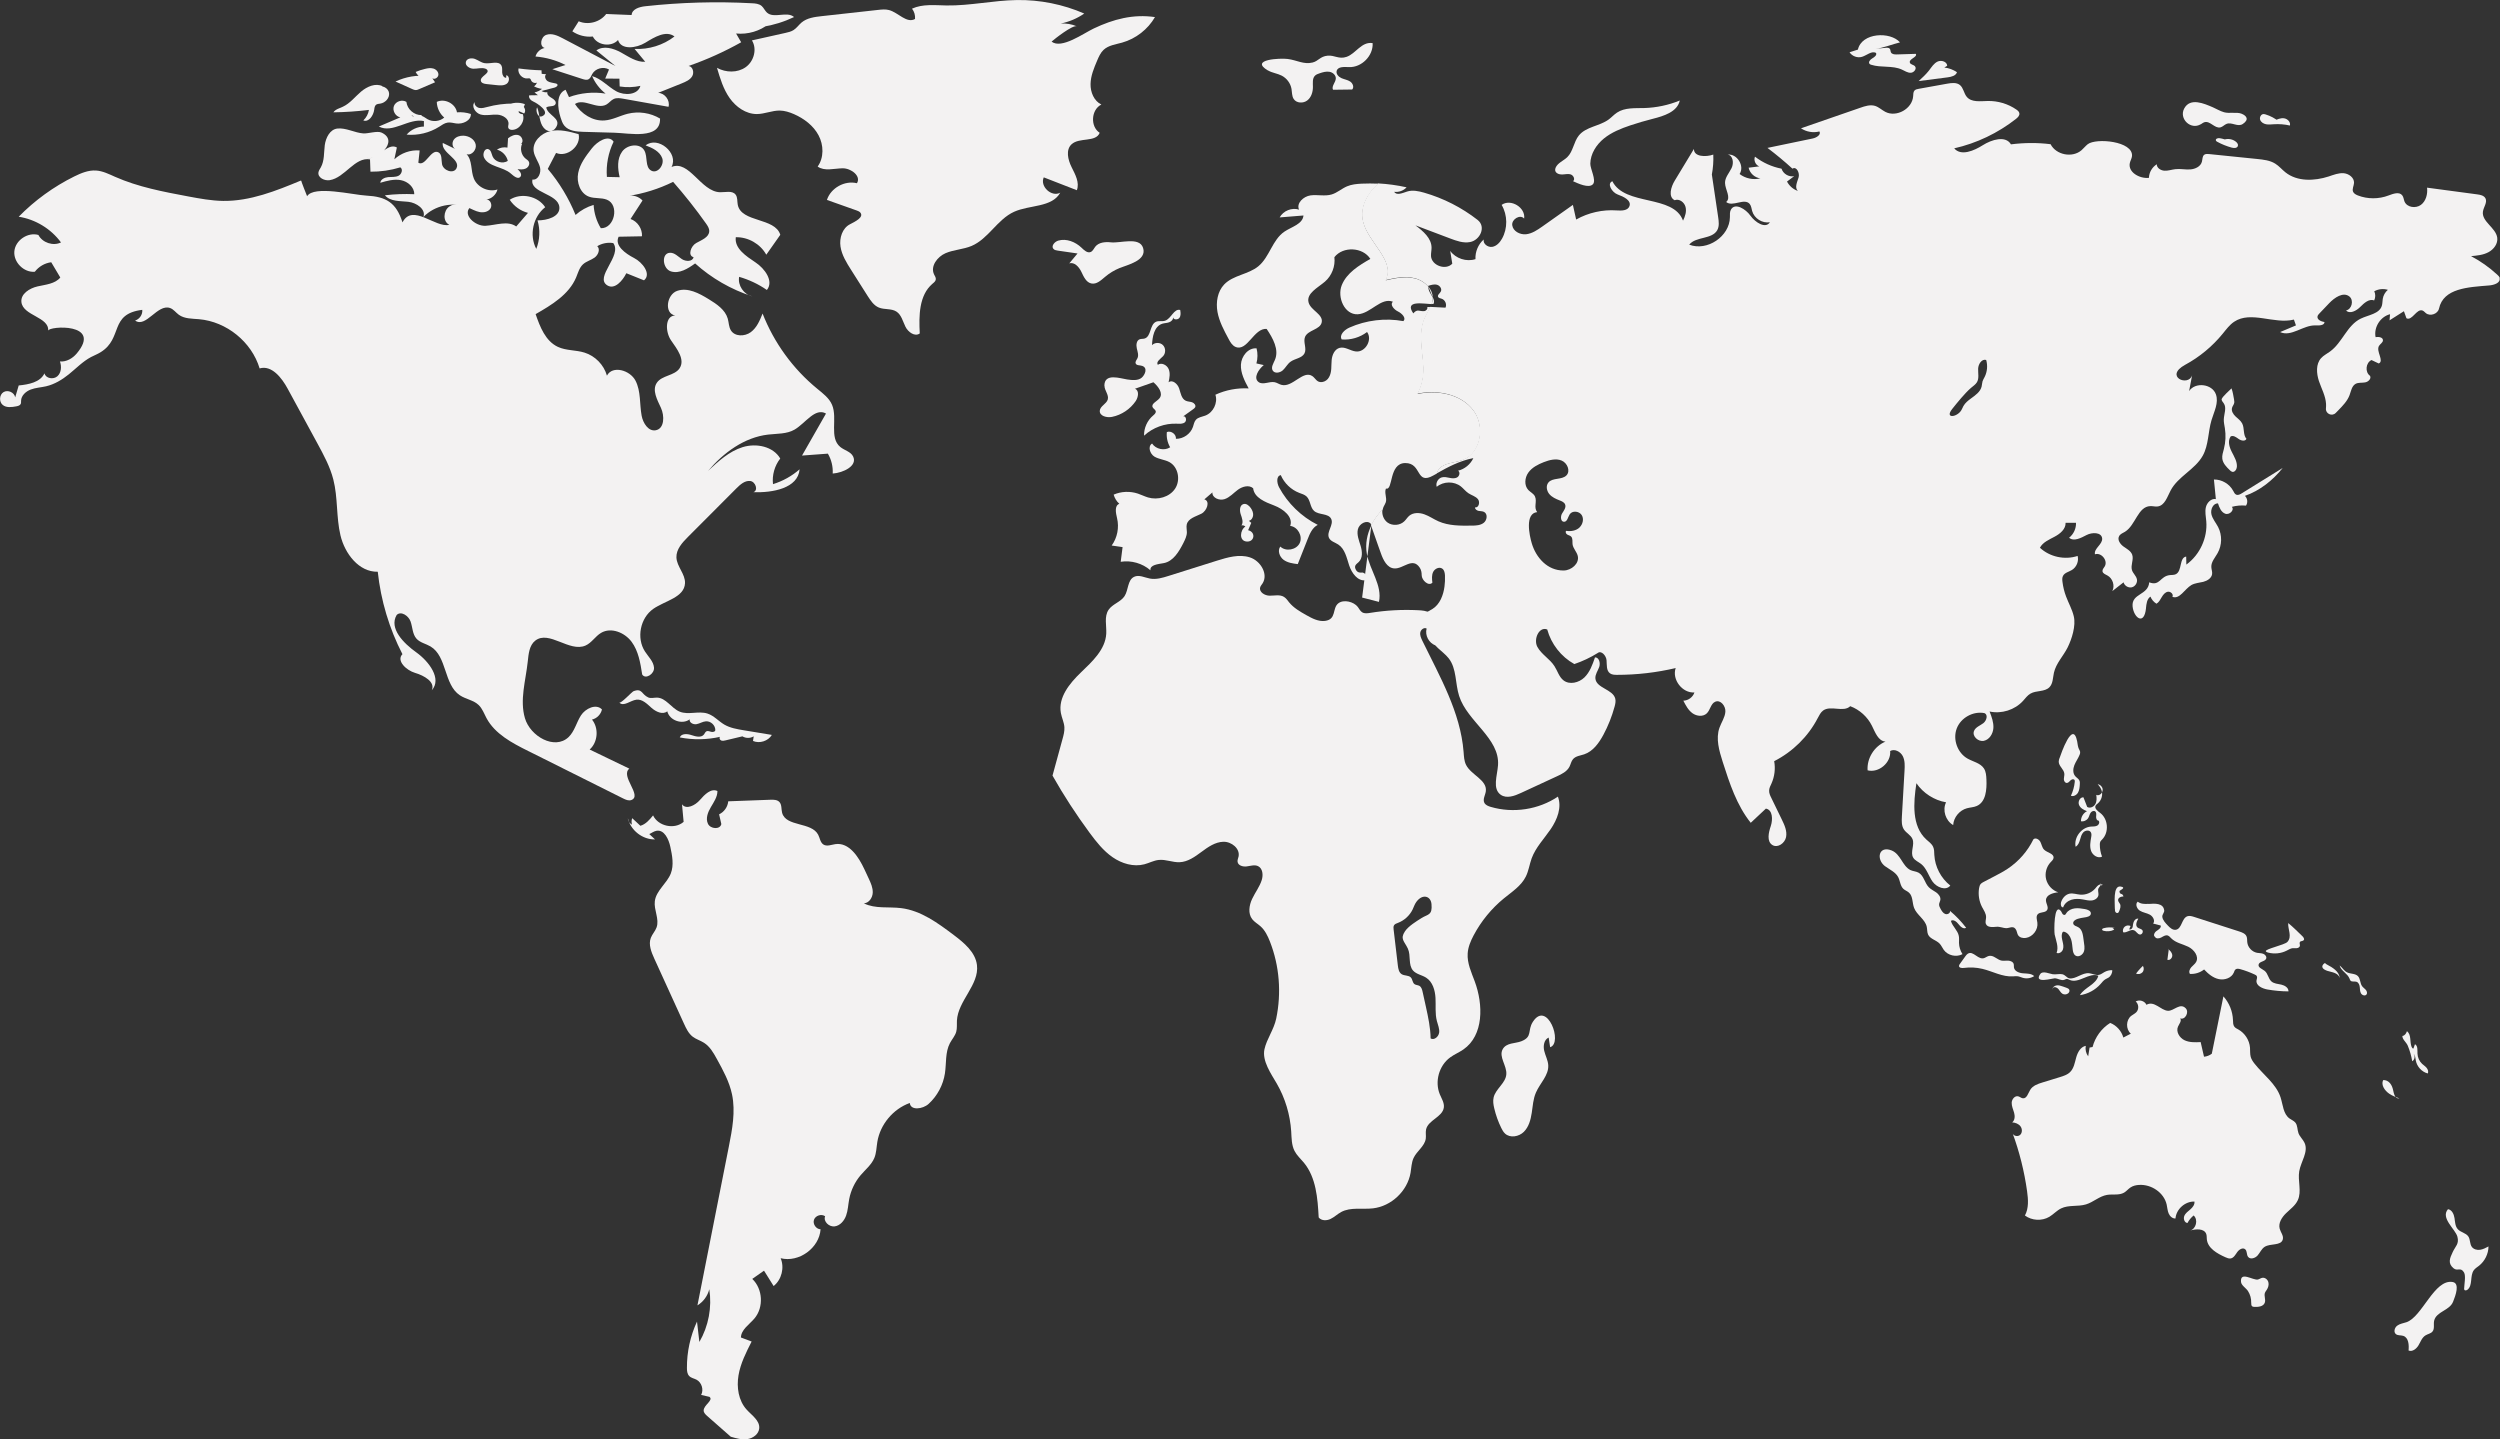 <svg width="1117" height="643" viewBox="0 0 1117 643" fill="none" xmlns="http://www.w3.org/2000/svg">
<rect x="0" y="0" width="1117" height="643" fill="#333333" stroke="none"/>
<g clip-path="url(#clip0_19_24)">
<path d="M696.174 355.872C687.486 361.749 676.131 363.488 666.055 360.517C664.93 360.187 663.695 359.702 663.188 358.646C662.417 357.061 663.651 355.256 663.872 353.517C664.511 348.476 657.323 346.297 655.052 341.784C654.148 340.001 654.082 337.91 653.928 335.929C652.539 318.209 643.278 302.25 635.495 286.269C634.944 285.103 634.348 283.848 634.591 282.571C634.833 281.295 636.289 280.194 637.413 280.832C636.575 283.848 638.427 287.348 641.382 288.361C642.727 283.21 643.477 276.43 638.846 273.788C637.281 272.886 635.385 272.732 633.577 272.644C626.433 272.292 619.245 272.688 612.189 273.833C610.998 274.031 609.72 274.207 608.683 273.612C607.779 273.084 607.316 272.05 606.677 271.191C604.935 268.88 600.327 267.625 597.879 269.628C595.167 271.873 597.24 276.738 592.014 277.421C589.06 277.795 586.215 276.276 583.636 274.823C580.858 273.26 578.035 271.631 576.007 269.166C575.301 268.285 574.662 267.295 573.692 266.701C571.84 265.534 569.48 266.172 567.297 266.15C565.115 266.15 562.469 264.543 563.042 262.452C563.218 261.792 563.703 261.286 564.078 260.713C566.812 256.531 563.196 250.544 558.412 249.025C553.627 247.506 548.468 249.025 543.683 250.522C536.517 252.789 529.351 255.034 522.163 257.301C519.451 258.16 516.607 259.018 513.829 258.512C511.425 258.072 508.912 256.663 506.729 257.72C503.752 259.15 504.237 263.575 502.451 266.348C500.732 268.99 497.072 269.848 495.308 272.468C493.257 275.505 494.47 279.534 494.271 283.188C493.852 290.21 488.054 295.559 482.96 300.445C477.867 305.332 472.707 311.672 474.008 318.605C474.405 320.741 475.419 322.744 475.574 324.901C475.684 326.684 475.221 328.445 474.736 330.184C473.237 335.643 471.759 341.08 470.26 346.539C475.265 355.388 480.821 363.929 486.841 372.095C489.817 376.123 492.97 380.13 497.094 382.991C501.217 385.853 506.464 387.438 511.315 386.161C513.476 385.589 515.504 384.444 517.753 384.224C520.862 383.894 523.927 385.369 527.058 385.237C530.718 385.082 533.871 382.815 536.804 380.636C539.736 378.457 542.933 376.212 546.571 376.101C550.232 375.991 554.156 379.161 553.385 382.727C553.208 383.498 552.833 384.29 552.944 385.06C553.186 386.755 555.391 387.35 557.067 387.108C558.764 386.887 560.573 386.249 562.116 386.998C564.211 388.032 564.453 390.982 563.748 393.205C562.799 396.221 560.793 398.774 559.448 401.636C558.103 404.497 557.552 408.129 559.448 410.639C560.44 411.937 561.94 412.752 563.152 413.83C565.203 415.635 566.415 418.167 567.408 420.698C571.663 431.55 572.589 443.635 570.23 455.015C569.194 460.056 565.975 464.15 564.96 468.795C563.814 474.034 568.003 479.889 570.473 484.16C574.221 490.653 576.426 498.027 576.911 505.511C577.087 508.483 577.043 511.609 578.41 514.272C579.446 516.253 581.166 517.794 582.599 519.511C588.046 526.159 588.729 535.36 589.192 543.945C590.339 545.464 592.72 545.464 594.44 544.649C596.182 543.835 597.571 542.426 599.246 541.524C603.48 539.256 608.639 540.445 613.402 539.895C621.604 538.97 628.814 532.19 630.225 524.068C630.622 521.823 630.622 519.445 631.592 517.376C633.047 514.25 636.575 512.137 637.038 508.725C637.215 507.383 636.884 505.974 637.171 504.631C638.097 500.427 644.557 499.106 645.108 494.814C645.373 492.766 644.116 490.873 643.322 488.958C640.941 483.279 642.947 476.103 647.908 472.471C649.761 471.106 651.943 470.226 653.84 468.905C662.968 462.588 662.769 448.874 658.911 438.484C657.412 434.434 655.471 430.34 655.758 426.003C655.934 423.164 657.081 420.456 658.404 417.947C661.755 411.607 666.385 405.95 671.92 401.416C675.536 398.466 679.703 395.802 681.754 391.62C683.01 389.067 683.385 386.161 684.355 383.476C686.163 378.589 689.912 374.759 692.844 370.466C695.777 366.174 697.937 360.693 696.041 355.85L696.174 355.872ZM642.991 461.443C642.749 463.226 640.743 464.899 639.199 463.974C639.133 459.22 638.119 454.509 637.104 449.865C636.619 447.641 636.112 445.396 635.627 443.173C635.407 442.138 635.076 440.972 634.15 440.465C633.488 440.113 632.629 440.157 632.011 439.717C631.085 439.056 631.151 437.626 630.402 436.767C629.409 435.667 627.535 436.063 626.278 435.27C625.022 434.5 624.735 432.827 624.559 431.374L622.662 415.239C622.596 414.623 622.53 413.941 622.861 413.412C623.236 412.818 623.963 412.576 624.625 412.334C627.447 411.255 629.828 409.076 631.151 406.368C631.702 405.202 632.077 403.969 632.849 402.934C635.605 399.214 639.287 400.315 639.596 403.969C640.037 409.032 638.008 408.393 635.164 410.176C632.981 411.541 629.233 413.83 627.734 416.12C625.463 419.554 627.469 420.522 629.035 423.846C630.468 426.95 629.101 431.11 631.372 433.663C632.849 435.314 635.296 435.623 637.171 436.811C640.103 438.66 641.184 442.424 641.382 445.858C641.58 449.314 641.117 452.836 641.999 456.182C642.44 457.921 643.256 459.66 643.014 461.443H642.991Z" fill="#F3F2F2"/>
<path d="M671.391 468.817C669.539 472.207 673.331 476.147 673.022 480.021C672.714 483.983 668.282 486.449 667.356 490.323C666.981 491.908 667.245 493.581 667.62 495.165C668.326 498.203 669.384 501.175 670.773 503.992C671.214 504.895 671.721 505.797 672.449 506.48C674.72 508.593 678.645 507.889 680.85 505.709C683.055 503.53 683.914 500.316 684.377 497.257C684.841 494.175 685.017 491.005 686.252 488.166C688.038 484.005 691.984 480.505 691.764 475.993C691.654 473.748 690.463 471.678 689.956 469.499C689.427 467.298 689.868 464.502 691.94 463.578L692.602 467.892C698.467 466.065 691.279 446.738 684.907 456.512C682.327 460.496 684.885 463.182 679.747 465.229C676.969 466.329 673.044 465.779 671.369 468.839L671.391 468.817Z" fill="#F3F2F2"/>
<path d="M1116.93 124.325C1116.78 123.665 1116.25 123.158 1115.74 122.696C1112.22 119.46 1108.29 116.665 1104.06 114.442C1106.73 114.2 1109.48 113.957 1111.84 112.681C1114.22 111.426 1116.12 108.895 1115.77 106.231C1115.17 101.697 1108.73 99.055 1109.37 94.52C1109.68 92.473 1111.44 90.426 1110.5 88.599C1109.81 87.344 1108.2 87.014 1106.77 86.838C1099.32 85.848 1091.89 84.835 1084.41 83.845C1084.74 86.684 1083.95 89.832 1081.66 91.549C1079.34 93.244 1075.44 92.694 1074.34 90.052C1073.96 89.127 1073.94 88.049 1073.3 87.257C1071.98 85.562 1069.29 86.552 1067.24 87.323C1062.85 89.017 1057.84 89.017 1053.48 87.323C1052.64 86.97 1051.71 86.508 1051.36 85.672C1050.83 84.417 1051.71 83.052 1051.78 81.709C1051.89 79.398 1049.51 77.615 1047.19 77.395C1044.9 77.197 1042.65 78.121 1040.45 78.848C1034.03 80.917 1026.4 81.203 1021.13 76.999C1019.57 75.766 1018.29 74.181 1016.59 73.125C1014.21 71.628 1011.3 71.32 1008.52 71.034C1001.33 70.307 994.143 69.581 986.955 68.832C986.272 68.766 985.478 68.722 984.883 69.118C983.957 69.801 984.111 71.188 983.802 72.288C983.229 74.423 980.804 75.546 978.599 75.7C976.372 75.854 974.145 75.326 971.94 75.59C970.308 75.766 968.699 76.382 967.067 76.272C965.413 76.184 963.605 75.018 963.65 73.389C961.577 74.688 960.21 77.021 960.144 79.464C955.954 79.926 950.685 76.933 951.611 72.817C951.853 71.76 952.471 70.813 952.581 69.735C953.132 63.043 936.551 61.546 932.803 64.43C931.789 65.222 930.995 66.279 930.025 67.115C925.946 70.659 918.67 69.251 916.2 64.43C910.335 63.703 904.382 63.747 898.495 64.496C896.114 60.446 889.896 62.361 885.927 64.87C881.958 67.379 876.159 69.867 873.139 66.279C883.171 64.012 892.674 59.455 900.744 53.115C901.56 52.477 902.442 51.619 902.243 50.584C902.133 49.88 901.516 49.373 900.92 48.955C897.194 46.38 892.63 45.015 888.088 45.125C884.78 45.191 880.834 45.807 878.739 43.254C877.438 41.691 877.284 39.292 875.696 37.993C874.175 36.76 871.992 37.047 870.074 37.377C865.818 38.147 861.541 38.918 857.263 39.688C856.602 39.798 855.874 39.952 855.411 40.436C854.816 41.097 854.86 42.087 854.794 42.99C854.419 48.603 847.341 52.587 842.336 49.968C840.771 49.131 839.448 47.833 837.75 47.304C835.611 46.666 833.318 47.392 831.202 48.141C822.36 51.2 813.518 54.26 804.677 57.32C807.058 58.927 810.145 59.455 812.923 58.729C813.761 60.203 811.6 61.524 809.924 61.876C803.177 63.285 796.452 64.694 789.705 66.081C793.564 69.008 797.312 72.112 800.884 75.37C802.626 74.159 804.258 77.307 803.596 79.332C802.957 81.357 801.744 83.867 803.288 85.297C801.215 84.615 799.451 83.074 798.437 81.115C799.517 80.323 800.553 79.508 801.634 78.716C799.275 79.2 796.695 77.659 795.989 75.37C791.69 74.533 787.589 72.684 784.127 69.999C783.443 71.606 784.37 73.741 786.045 74.335C784.458 74.555 782.87 74.731 781.283 74.93C781.812 77.395 784.017 79.398 786.53 79.684C783.377 80.499 779.849 79.75 777.248 77.747C779.607 74.203 776.145 68.59 771.912 69.074C774.337 69.405 774.756 72.882 773.676 75.084C772.595 77.307 770.699 79.288 770.743 81.731C770.787 84.725 773.588 88.335 771.25 90.25C774.095 92.627 779.364 88.313 781.746 91.109C782.473 91.989 782.561 93.2 782.87 94.3C783.796 97.602 787.412 99.891 790.786 99.297C788.845 102.379 784.215 99.341 782.098 96.37C780.004 93.398 775.241 90.448 773.411 93.596C772.816 94.631 772.926 95.885 772.926 97.052C772.816 105.615 762.739 112.417 754.736 109.313C757.778 105.549 764.944 107.046 767.282 102.819C768.23 101.08 767.965 98.967 767.678 97.03C766.73 90.668 765.804 84.329 764.856 77.967C765.407 75.04 765.628 72.046 765.496 69.074C762.144 70.241 756.742 70.087 756.852 66.543C754.008 71.254 751.142 75.964 748.297 80.675C746.556 83.514 745.255 87.961 748.231 89.458C750.216 88.643 752.531 90.316 753.082 92.407C753.655 94.477 752.928 96.656 751.98 98.593C747.702 86.772 726.05 92.209 720.406 80.983C717.826 81.974 720.185 85.958 722.787 86.904C725.411 87.851 729.005 89.524 728.034 92.121C727.307 94.168 724.485 94.168 722.324 94.014C716.084 93.574 709.69 95.005 704.222 98.087C703.737 95.885 703.229 93.706 702.766 91.549C698.224 94.763 693.638 97.977 689.096 101.212C686.869 102.775 684.532 104.382 681.82 104.668C679.13 104.932 676.021 103.325 675.668 100.64C675.315 97.954 679.24 95.599 680.982 97.668C681.732 92.737 674.985 88.621 670.928 91.549C673.618 96.083 673.684 102.071 671.082 106.671C670.112 108.388 668.635 109.995 666.694 110.303C664.754 110.589 662.505 108.917 662.924 107.001C660.454 109.181 659.065 112.505 659.242 115.784C655.229 117.083 650.444 115.542 647.953 112.108C648.261 114.023 648.57 115.894 648.879 117.81C645.99 120.913 639.662 118.668 639.376 114.442C639.309 113.187 639.618 111.954 639.618 110.7C639.618 106.429 635.848 103.259 632.408 100.684C637.546 102.621 642.705 104.58 647.842 106.517C650.731 107.618 653.818 108.74 656.838 108.146C661.27 107.31 664.137 101.344 660.19 98.263C653.112 92.737 644.954 88.577 636.311 86.09C633.819 85.385 631.151 84.791 628.704 85.584C626.697 86.222 624.007 87.499 622.927 85.694C624.933 85.98 627.094 85.209 628.461 83.691C624.272 82.766 620.039 82.172 615.761 81.951C610.822 86.332 607.471 92.517 608.904 98.769C611.109 108.366 623.589 116.423 619.024 125.14C623.324 124.171 627.822 123.225 632.077 124.303C634.37 124.853 636.597 126.218 638.097 128.023C638.097 127.935 638.097 127.825 638.097 127.737C639.376 127.319 640.743 126.879 642.043 127.231C643.344 127.583 644.403 129.102 643.741 130.29C643.3 131.127 642.132 131.809 642.551 132.668C642.815 133.196 643.543 133.284 644.094 133.46C645.682 133.944 646.564 135.992 645.836 137.466C643.565 137.334 641.294 137.224 639.001 137.114C638.229 138.765 637.193 140.35 636.465 142.001C633.4 148.913 635.627 156.837 635.892 164.387C636.002 168.262 635.12 172.576 633.202 175.922C633.665 175.834 634.128 175.724 634.591 175.658C643.168 174.205 652.98 176.362 658.227 183.296C663.475 190.23 661.711 202.138 653.663 205.396C650.598 206.629 647.027 206.585 644.226 208.346C643.08 209.028 642.242 210.261 641.845 211.56C647.049 208.61 652.406 205.793 658.294 204.692C656.993 207.465 654.435 209.579 651.48 210.305C652.473 210.943 652.142 212.594 651.15 213.233C650.158 213.871 648.879 213.761 647.732 213.519C646.586 213.277 645.373 212.991 644.248 213.277C643.256 213.519 642.462 214.289 642.066 215.236C641.867 215.654 641.779 216.116 641.779 216.579C641.779 216.909 641.845 217.195 641.933 217.503C644.932 214.994 649.694 214.928 652.759 217.371C653.928 218.317 654.854 219.55 656.111 220.387C657.5 221.311 659.308 221.729 660.366 223.05C661.402 224.371 660.675 227.034 659.043 226.682C658.977 227.519 659.859 228.113 660.653 228.267C661.469 228.421 662.351 228.355 663.078 228.729C664.776 229.61 664.467 232.339 662.99 233.55C661.513 234.739 659.44 234.849 657.522 234.849C652.517 234.915 647.313 234.959 642.727 232.934C640.566 231.987 638.626 230.578 636.377 229.786C634.15 228.993 631.46 228.927 629.652 230.446C628.814 231.151 628.241 232.163 627.425 232.934C625.485 234.805 622.177 235.047 619.972 233.484C618.164 232.185 617.283 229.742 617.701 227.563C615.629 229.654 613.843 232.097 612.564 234.717C613.667 237.842 614.769 240.99 615.871 244.116C616.246 245.128 616.577 246.141 616.952 247.132C618.01 250.191 619.752 253.779 622.971 253.977C627.05 254.241 631.151 248.694 634.393 253.713C635.01 254.682 635.208 255.826 635.208 256.993C635.208 259.26 638.317 262.122 639.993 260.339C639.795 258.71 639.618 256.949 640.368 255.474C641.117 254.021 643.19 253.097 644.491 254.131C645.373 254.814 645.549 256.069 645.615 257.169C645.682 258.798 645.615 260.471 645.395 262.078C644.888 265.952 643.344 269.98 640.081 272.049C637.523 273.656 633.841 274.823 635.936 278.257C636.421 279.005 638.361 278.147 638.913 278.873C640.125 280.568 639.287 282.351 639.442 284.354C639.772 288.603 644.601 290.738 647.247 294.106C650.907 298.728 650.135 305.354 651.943 310.967C655.626 322.457 670.134 329.832 669.318 341.872C668.987 346.561 666.694 352.416 670.553 355.124C673.133 356.907 676.66 355.652 679.527 354.309C684.863 351.844 690.22 349.356 695.6 346.869C697.783 345.879 700.098 344.734 701.223 342.599C701.796 341.476 701.995 340.177 702.81 339.209C704.001 337.8 706.074 337.602 707.816 337.03C711.762 335.709 714.408 331.989 716.393 328.313C718.531 324.328 720.207 320.102 721.398 315.722C721.706 314.577 721.993 313.344 721.706 312.178C720.67 307.929 713.195 307.511 712.821 303.153C712.666 301.326 713.945 299.697 714.54 297.98C715.136 296.241 714.474 293.687 712.644 293.709C711.542 296.945 710.351 300.313 707.904 302.69C705.434 305.068 701.267 306.08 698.577 303.989C696.571 302.448 695.909 299.763 694.542 297.65C692.469 294.37 688.677 292.389 686.869 288.977C685.061 285.543 687.707 279.776 691.301 281.251C693.065 287.744 697.519 293.445 703.406 296.703C707.044 295.47 710.572 293.82 713.835 291.772C715.467 290.474 717.627 292.917 717.804 294.986C717.98 297.077 717.649 299.631 719.347 300.841C720.207 301.48 721.376 301.524 722.456 301.524C731.298 301.524 740.095 300.511 748.694 298.486C746.93 303.615 751.671 309.778 757.073 309.382C756.411 311.473 754.317 313.036 752.112 313.058C753.17 315.127 754.295 317.285 756.191 318.671C758.087 320.036 760.954 320.344 762.607 318.715C764.173 317.197 764.371 314.357 766.4 313.52C768.759 312.53 771.096 315.48 770.898 318.033C770.699 320.564 769.112 322.744 768.252 325.165C766.532 330.074 768.141 335.467 769.707 340.419C772.772 349.973 775.947 359.768 782.231 367.627C784.48 365.513 786.751 363.4 789 361.287C792.043 361.815 792.153 366.174 791.183 369.079C790.19 372.029 789.286 375.969 791.932 377.576C794.314 379.007 797.489 376.718 798.018 374.01C798.547 371.303 797.312 368.617 796.1 366.13C794.534 362.96 792.991 359.746 791.447 356.554C790.896 355.454 790.345 354.287 790.455 353.054C790.521 351.998 791.05 351.051 791.491 350.083C792.88 346.979 793.321 343.435 792.704 340.089C800.972 335.885 807.896 329.083 812.173 320.829C812.835 319.596 813.452 318.297 814.577 317.461C817.972 314.995 823.683 318.451 826.681 315.524C830.871 317.086 834.399 320.278 836.383 324.284C837.838 327.212 839.183 331.108 842.446 331.35C837.441 333.398 834.068 338.813 834.443 344.184C839.47 345.46 845.026 340.706 844.519 335.555C846.481 334.432 849.083 335.797 850.142 337.8C851.178 339.803 851.068 342.18 850.935 344.426C850.56 351.227 850.142 358.007 849.767 364.765C849.656 366.79 849.568 368.969 850.693 370.642C851.751 372.227 853.758 373.108 854.485 374.869C855.588 377.466 853.383 380.746 854.816 383.189C855.588 384.488 857.109 385.06 858.278 385.963C860.791 387.878 861.629 391.268 863.437 393.865C865.245 396.463 869.434 398.158 871.397 395.67C867.207 392.39 864.54 387.284 864.253 381.957C864.187 380.746 864.253 379.469 863.724 378.369C863.106 376.982 861.783 376.079 860.659 375.067C854.11 369.079 854.904 358.734 856.249 349.951C859.292 354.397 864.165 357.545 869.501 358.47C867.781 361.991 869.28 366.702 872.676 368.639C872.896 365.183 875.498 362.035 878.827 361.133C880.282 360.737 881.826 360.715 883.193 360.12C887.294 358.359 887.735 352.812 887.537 348.366C887.47 346.605 887.36 344.778 886.412 343.325C884.825 340.926 881.627 340.353 879.114 338.945C874.616 336.413 872.433 330.426 874.241 325.561C876.027 320.718 881.605 317.615 886.677 318.627C888.352 319.354 887.603 322.017 886.147 323.118C884.692 324.218 882.686 324.879 882.002 326.574C881.032 328.929 883.899 331.549 886.39 330.998C888.882 330.47 890.469 327.85 890.645 325.297C890.8 322.766 889.874 320.3 888.948 317.901C894.306 319.068 900.215 317.197 903.897 313.146C904.933 312.002 905.859 310.681 907.204 309.91C909.806 308.392 913.532 309.228 915.671 307.071C917.303 305.442 917.192 302.823 917.7 300.555C918.648 296.351 921.889 293.137 923.807 289.307C925.703 285.477 927.577 279.578 926.563 275.351C925.836 272.27 924.226 269.474 923.124 266.524C922.33 264.433 921.801 262.254 921.514 260.009C921.404 259.106 921.316 258.094 921.757 257.301C922.506 255.848 924.358 255.518 925.747 254.66C927.82 253.383 928.9 250.72 928.283 248.386C922.55 250.301 915.847 248.848 911.438 244.732C912.716 242.267 915.539 241.122 917.986 239.801C920.456 238.503 923.013 236.39 922.903 233.594C924.469 233.594 926.012 233.594 927.555 233.594C927.666 236.125 926.475 238.701 924.469 240.264C926.585 242.091 929.782 240.352 932.274 239.053C934.765 237.754 938.933 237.754 939.241 240.528C939.528 243.213 935.471 245.018 936.022 247.66C938.867 246.691 941.931 250.499 940.388 253.075C939.969 253.757 939.285 254.44 939.396 255.254C939.528 256.245 940.697 256.619 941.556 257.103C943.96 258.38 945.018 261.682 943.783 264.103C945.459 262.804 947.135 261.506 948.811 260.185C949.208 261.726 950.927 262.76 952.493 262.408C954.036 262.034 955.117 260.317 954.764 258.776C954.433 257.257 953.022 256.201 952.559 254.726C951.875 252.503 953.441 250.037 952.669 247.858C952.074 246.141 950.244 245.238 948.744 244.16C947.267 243.081 945.922 241.144 946.826 239.537C947.355 238.547 948.524 238.151 949.472 237.578C954.191 234.651 955.205 226.308 960.761 226.132C961.886 226.088 962.988 226.44 964.068 226.286C967.221 225.846 968.324 222.016 969.823 219.176C973.109 212.88 980.737 209.821 984.199 203.591C986.845 198.815 986.536 192.981 988.102 187.72C989.248 183.912 991.409 179.95 990.064 176.186C988.411 171.497 980.826 170.573 978.092 174.733C978.533 172.378 978.974 170.045 979.437 167.667C977.783 172.994 966.758 168.196 976.35 162.979C982.744 159.523 988.477 154.768 993.085 149.133C994.65 147.218 996.128 145.171 998.178 143.784C1005.72 138.699 1016.1 144.995 1024.92 142.793C1025.23 143.652 1025.52 144.532 1025.83 145.391C1023.45 146.381 1021.11 147.372 1018.75 148.363C1023.73 150.696 1029.09 145.171 1034.58 145.391C1036.19 145.457 1038.51 145.457 1038.59 143.894C1037.12 143.674 1035.2 142.859 1035.46 141.385C1035.55 140.856 1035.95 140.416 1036.32 140.042C1037.76 138.523 1039.19 137.026 1040.64 135.507C1043.05 132.976 1046.95 130.268 1049.71 132.47C1051.78 134.143 1050.83 138.171 1048.21 138.721C1049.93 140.438 1052.84 138.875 1054.56 137.136C1056.28 135.419 1058.48 133.35 1060.78 134.231C1061.41 132.954 1061.41 131.391 1060.82 130.136C1062.65 129.124 1064.9 128.882 1066.9 129.498C1065.69 130.511 1064.85 132.007 1064.61 133.57C1064.44 134.583 1064.52 135.639 1064.21 136.608C1063.11 140.262 1058.22 140.68 1054.76 142.375C1048.67 145.325 1046.53 153.117 1041.06 157.057C1039.72 158.048 1038.2 158.774 1037.07 160.007C1034.67 162.67 1034.98 166.809 1036.08 170.221C1037.23 173.633 1039.08 176.89 1039.28 180.478C1039.32 181.161 1039.28 181.821 1039.23 182.482C1038.99 184.859 1041.92 186.202 1043.6 184.507C1044 184.088 1044.41 183.67 1044.81 183.274C1046.75 181.271 1048.78 179.202 1049.77 176.582C1050.46 174.733 1050.76 172.488 1052.46 171.519C1053.72 170.815 1055.29 171.123 1056.7 170.859C1058.13 170.639 1059.65 169.186 1058.92 167.909C1056.59 166.258 1057 162.076 1059.58 160.865C1060.66 161.372 1061.75 161.878 1062.83 162.406C1065.38 161.24 1061.52 157.035 1062.91 154.592C1063.44 153.645 1064.74 153.073 1064.7 151.995C1064.66 150.652 1062.76 150.41 1061.41 150.63C1060.53 146.249 1063.55 141.473 1067.87 140.394C1067.81 141.297 1067.72 142.221 1067.65 143.124C1069.79 141.781 1071.93 140.438 1074.07 139.051C1074.45 140.086 1074.82 141.12 1075.2 142.199C1077.75 143.52 1079.76 137.687 1082.43 138.765C1083 139.007 1083.4 139.536 1083.88 139.91C1085.8 141.473 1089.22 140.284 1089.75 137.863C1091.73 128.728 1102.84 128.309 1112.15 127.539C1114.31 127.363 1117.31 126.416 1116.8 124.303L1116.93 124.325ZM705.699 235.729C704.133 237.138 701.884 237.512 699.79 237.182C699.283 237.6 699.657 238.481 700.209 238.811C700.76 239.163 701.465 239.251 701.95 239.713C702.81 240.55 702.48 241.959 702.612 243.147C702.855 245.062 704.508 246.537 704.949 248.408C705.743 251.776 702.105 254.88 698.621 254.902C691.367 254.968 686.274 249.091 684.4 242.773C683.319 239.163 681.247 229.368 686.803 228.817C685.127 226.616 686.869 224.195 685.833 221.839C685.259 220.563 683.826 219.946 682.856 218.934C680.938 216.887 681.225 213.453 682.856 211.164C684.488 208.874 687.112 207.531 689.735 206.497C692.293 205.506 695.204 204.736 697.717 205.771C700.253 206.805 701.796 210.415 699.9 212.396C697.849 214.531 693.66 213.299 691.808 215.61C690.639 217.041 691.036 219.286 692.205 220.717C693.396 222.148 695.181 222.94 696.901 223.6C697.871 223.975 698.908 224.437 699.283 225.361C699.878 226.77 698.665 228.201 697.893 229.5C697.144 230.82 697.298 233.132 698.82 233.132C700.297 233.132 700.539 231.019 701.355 229.786C702.502 228.047 705.5 228.333 706.669 230.072C707.816 231.811 707.198 234.32 705.677 235.707L705.699 235.729ZM886.743 168.416C886.412 169.054 886.015 169.692 885.795 170.375C885.574 171.145 885.574 171.982 885.376 172.752C884.802 175.063 882.664 176.56 880.723 177.969C879.378 178.938 878.033 180.016 877.24 181.447C876.909 182.041 876.688 182.702 876.314 183.296C874.395 186.51 868.685 187.17 872.279 182.68C874.506 179.884 877.813 175.79 880.569 173.368C881.517 172.532 882.664 171.85 883.303 170.771C884.339 169.01 883.766 166.787 883.832 164.74C883.898 162.692 885.442 160.249 887.426 160.821C888.154 163.309 887.911 166.082 886.743 168.416ZM640.147 132.866C640.147 133.086 640.147 133.284 640.147 133.526C640.081 134.319 639.927 135.067 639.662 135.794C639.971 135.794 640.258 135.794 640.5 135.794C640.963 134.803 640.676 133.856 640.147 132.866ZM625.088 181.711C628.748 181.447 631.482 179.136 633.312 175.944C629.85 176.78 626.433 178.475 625.088 181.711Z" fill="#F3F2F2"/>
<path d="M653.751 205.44C650.687 206.673 647.115 206.629 644.315 208.39C643.168 209.072 642.33 210.305 641.933 211.604C641.47 211.846 641.007 212.132 640.544 212.374C632.408 216.997 635.451 206.827 627.844 206.893C620.413 206.959 622.552 219.374 619.245 218.273C618.407 220.166 619.774 222.412 619.179 224.393C618.958 225.075 618.539 225.692 618.231 226.33C618.032 226.726 617.9 227.166 617.834 227.607C615.761 229.698 613.975 232.141 612.696 234.761C612.608 234.474 612.498 234.21 612.41 233.924C610.602 232.141 607.272 234.034 606.699 236.5C606.126 238.965 607.206 241.496 607.934 243.918C608.661 246.339 608.926 249.311 607.096 251.094C606.148 252.04 604.604 252.701 605.971 254.858C606.456 255.65 607.427 255.958 608.353 255.826C610.315 255.54 611.991 259.172 610.072 259.282C606.523 259.7 603.921 255.98 602.796 252.591C601.694 249.201 600.922 245.26 597.946 243.301C596.49 242.333 594.484 241.871 593.778 240.286C592.588 237.6 596.049 234.474 594.771 231.833C593.514 229.258 589.302 230.204 587.142 228.289C585.312 226.66 585.554 223.512 583.79 221.839C582.886 220.981 581.629 220.651 580.483 220.21C576.823 218.802 573.802 215.874 572.259 212.286C570.164 212.66 570.473 215.786 571.465 217.679C575.323 224.877 581.453 230.842 588.773 234.518C586.392 235.707 585.223 238.415 584.253 240.902C582.776 244.6 581.299 248.32 579.843 252.04C577.616 251.776 575.279 251.446 573.471 250.103C571.685 248.76 570.715 246.009 572.038 244.204C574.485 246.581 579.226 245.723 580.703 242.663C582.159 239.559 579.865 235.377 576.47 234.981C577.903 230.93 573.339 227.386 569.326 225.868C565.313 224.349 560.396 222.412 559.911 218.163C558.081 216.534 555.126 217.349 553.142 218.78C551.158 220.232 549.504 222.214 547.167 223.006C544.852 223.798 541.544 222.478 541.699 220.012C540.508 221.047 539.317 222.082 538.105 223.116C540.817 223.887 539.273 228.245 536.782 229.522C534.268 230.798 530.851 231.591 530.233 234.364C529.991 235.465 530.299 236.61 530.299 237.776C530.299 239.515 529.462 241.144 528.69 242.707C526.727 246.537 524.192 250.808 519.958 251.6C517.467 252.062 513.674 252.326 514.027 254.814C510.433 251.688 505.428 250.257 500.732 251.006C501.018 248.804 501.305 246.625 501.57 244.446C499.96 244.204 498.306 243.962 496.697 243.742C499.21 240.286 500.114 235.685 499.1 231.525C498.549 229.191 497.865 225.912 500.114 225.097C498.902 224.019 498.02 222.566 497.579 221.003C500.952 219.528 504.877 219.374 508.405 220.541C509.926 221.047 511.381 221.795 512.925 222.258C517.291 223.556 522.538 222.104 525.03 218.339C527.543 214.553 526.485 208.654 522.494 206.475C520.399 205.33 517.842 205.242 515.791 204.009C513.763 202.777 512.704 199.387 514.755 198.176C516.431 200.73 520.289 201.522 522.825 199.849C521.634 197.802 521.105 195.403 521.347 193.047C523.222 192.277 525.625 194.038 525.404 196.063C528.712 196.129 531.953 193.862 533.011 190.736C533.386 189.657 533.541 188.469 534.312 187.588C535.304 186.422 537.046 186.246 538.502 185.695C542.096 184.353 544.212 179.972 543.044 176.362C547.674 174.227 552.833 173.258 557.905 173.544C556.119 170.243 554.267 166.699 554.443 162.935C554.619 159.17 557.684 155.296 561.433 155.649C562.006 157.85 561.962 160.183 561.366 162.384C562.469 162.626 563.549 162.869 564.652 163.111C562.27 165.07 559.867 168.878 562.336 170.705C564.299 172.158 567.121 170.287 569.524 170.771C570.627 170.991 571.575 171.739 572.655 171.982C577.528 173.192 582.269 165.18 586.392 168.063C587.781 169.032 588.332 170.991 590.714 170.705C592.014 170.529 593.161 169.714 593.8 168.548C595.167 166.17 594.726 163.441 594.991 160.821C595.212 158.554 596.314 156.023 598.541 155.428C600.966 154.768 603.303 156.771 605.817 157.035C610.05 157.52 613.358 151.73 610.8 148.34C607.603 150.784 603.502 151.994 599.467 151.664C598.276 149.595 600.768 147.328 602.929 146.359C610.425 143.036 618.936 142.001 627.006 143.476C628.461 142.133 626.367 140.02 624.603 139.161C622.839 138.325 620.854 136.058 622.376 134.825C617.062 132.69 612.388 140.13 606.633 140.416C600.746 140.702 597.328 132.844 599.511 127.385C601.716 121.926 607.162 118.602 612.277 115.674C608.904 110.369 600.062 109.951 596.204 114.904C596.689 118.954 595.057 123.18 591.97 125.844C588.795 128.573 583.592 131.083 584.672 135.133C585.62 138.699 591.309 140.416 590.537 144.026C589.854 147.35 584.385 147.394 583.085 150.542C582.159 152.831 583.944 155.649 582.864 157.85C581.74 160.073 578.565 160.161 576.558 161.658C575.191 162.67 574.419 164.299 573.163 165.444C571.884 166.589 569.591 167.029 568.665 165.576C567.761 164.145 568.951 162.406 569.613 160.843C571.619 156.243 568.731 151.114 565.931 146.954C560.264 146.491 557.331 157.189 552.062 155.01C550.584 154.394 549.702 152.897 548.953 151.466C546.88 147.614 544.764 143.696 543.97 139.381C543.198 135.067 543.97 130.246 546.968 127.099C551.003 122.894 557.772 122.652 562.248 118.954C567.253 114.816 568.488 107.134 573.868 103.501C577.087 101.322 582.026 100.156 582.401 96.281C578.851 96.568 575.301 96.854 571.751 97.14C573.361 94.168 577.22 92.627 580.417 93.662C579.094 90.822 582.379 87.741 585.532 87.3C588.685 86.882 591.97 87.785 594.991 86.882C597.461 86.134 599.423 84.307 601.804 83.272C603.855 82.392 606.126 82.172 608.353 82.061C610.866 81.951 613.38 81.951 615.893 82.061C610.954 86.442 607.603 92.627 609.036 98.879C611.241 108.476 623.721 116.533 619.157 125.25C623.456 124.281 627.954 123.335 632.21 124.413C634.503 124.963 636.73 126.328 638.229 128.133C638.009 129.806 639.376 131.391 640.169 132.954C640.169 133.174 640.169 133.372 640.169 133.614C640.103 134.407 639.949 135.155 639.684 135.882C635.98 135.749 627.293 133.966 631.46 140.02C633.312 137.819 634.172 139.227 636.311 139.007C637.193 138.919 638.031 137.995 637.7 137.158C638.185 137.158 638.67 137.202 639.155 137.224C638.383 138.875 637.347 140.46 636.619 142.111C633.555 149.023 635.782 156.947 636.046 164.497C636.156 168.372 635.274 172.686 633.356 176.032C633.819 175.944 634.282 175.834 634.745 175.768C643.322 174.315 653.134 176.472 658.382 183.406C663.629 190.34 661.865 202.248 653.818 205.506L653.751 205.44Z" fill="#F3F2F2"/>
<path d="M493.478 172.356C493.478 174.491 495.528 176.406 494.955 178.475C494.382 180.5 491.515 181.425 491.383 183.538C491.251 185.893 494.514 186.73 496.829 186.268C501.107 185.409 504.987 182.812 507.435 179.202C508.625 177.441 509.088 174.403 507.082 173.699C509.838 172.73 512.594 171.762 515.35 170.793C517.511 172.642 519.848 175.746 518.062 177.947C516.916 179.378 514.204 180.368 515.02 181.997C515.35 182.658 516.232 183.01 516.387 183.736C516.541 184.507 515.813 185.145 515.218 185.651C512.616 187.831 511.073 191.242 511.161 194.654C515.086 191.044 520.466 189.063 525.801 189.305C527.058 189.349 528.447 189.481 529.395 188.689C530.344 187.875 529.925 185.805 528.69 186.004C530.189 184.925 531.666 183.868 533.166 182.79C533.497 182.548 533.849 182.283 534.026 181.909C534.401 181.029 533.541 180.038 532.615 179.73C531.689 179.422 530.674 179.466 529.792 179.048C527.852 178.145 527.521 175.592 526.838 173.545C526.154 171.497 523.773 169.45 522.119 170.815C522.538 168.856 522.935 166.743 522.163 164.916C521.392 163.067 518.922 161.812 517.313 163.001C516.387 161.614 518.547 160.337 519.672 159.127C520.907 157.806 520.885 155.495 519.606 154.196C518.327 152.897 515.968 152.919 514.711 154.218C514.887 150.454 515.681 145.809 519.297 144.642C520.289 144.334 521.37 144.356 522.34 144.004C523.332 143.674 524.258 142.771 524.104 141.737C524.28 142.948 526.22 142.992 526.948 142.023C527.676 141.054 527.521 139.712 527.323 138.501C524.523 137.709 523.31 142.419 520.532 143.3C519.253 143.718 517.798 143.234 516.563 143.74C513.63 144.973 514.424 150.41 511.359 151.268C510.632 151.466 509.838 151.334 509.132 151.62C507.743 152.215 507.589 154.152 507.92 155.627C508.25 157.101 508.868 158.708 508.206 160.073C507.854 160.821 507.126 161.57 507.413 162.362C507.787 163.397 509.309 163.111 510.345 163.485C512.969 164.409 511.536 167.491 510.169 168.702C508.471 170.221 505.605 169.824 503.598 169.538C500.599 169.12 493.456 166.501 493.434 172.312L493.478 172.356Z" fill="#F3F2F2"/>
<path d="M559.051 233.594C558.698 233.308 558.346 233 557.993 232.713C559.095 232.449 559.845 231.305 559.911 230.16C559.977 229.015 559.492 227.915 558.853 226.99C558.081 225.868 556.758 224.789 555.479 225.251C553.826 225.824 553.804 228.135 554.355 229.786C554.906 231.437 555.678 233.352 554.686 234.761C555.303 234.607 555.986 234.805 556.427 235.267C554.046 236.808 553.473 241.672 557.001 241.959C560.528 242.245 561.212 237.732 557.662 236.896C557.728 236.676 559.117 233.638 559.073 233.594H559.051Z" fill="#F3F2F2"/>
<path d="M958.821 271.719C959.019 269.826 959.218 267.603 960.827 266.568C961.334 267.889 962.304 269.012 963.517 269.738C964.62 269.1 965.215 267.889 965.854 266.81C966.494 265.71 967.376 264.587 968.61 264.389C969.845 264.191 971.278 265.578 970.617 266.656C973.88 267.933 976.063 263.2 979.084 261.417C980.693 260.493 982.612 260.405 984.42 259.965C986.205 259.502 988.102 258.358 988.366 256.531C988.521 255.452 988.058 254.396 988.014 253.317C987.947 251.006 989.711 249.135 990.836 247.109C992.82 243.609 992.908 239.097 991.078 235.531C990.086 233.594 988.543 231.877 988.058 229.764C987.573 227.629 988.807 224.855 990.99 224.899C991.585 226.748 992.401 228.839 994.231 229.522C996.061 230.226 998.509 227.893 997.186 226.462C999.236 225.89 1001.4 225.714 1003.51 225.912C1004.42 224.591 1004.2 222.654 1003.03 221.553C1009.73 219.22 1015.49 214.619 1019.92 209.072L1001.6 220.431C1000.87 220.871 1000.01 221.333 999.214 221.047C998.487 220.761 998.134 219.968 997.781 219.286C996.128 216.204 992.688 214.179 989.182 214.245C989.469 217.151 989.755 220.078 990.042 222.984C987.969 222.61 986.073 224.569 985.588 226.616C985.103 228.663 985.588 230.82 985.764 232.912C986.382 240.308 982.876 247.902 976.857 252.26C976.835 251.072 976.813 249.861 976.791 248.672C973.616 249.135 975.071 255.056 972.204 256.531C971.389 256.949 970.44 256.861 969.536 256.949C965.038 257.411 965.127 262.034 960.276 260.185C959.791 266.062 952.316 265.027 952.845 270.949C953.308 275.945 958.027 279.776 958.843 271.697L958.821 271.719Z" fill="#F3F2F2"/>
<path d="M998.178 178.651C998.266 179.07 998.333 179.51 998.266 179.95C998.134 180.764 997.495 181.425 997.274 182.217C996.877 183.604 997.759 185.035 998.818 186.047C999.854 187.038 1001.13 187.896 1001.79 189.173C1002.92 191.308 1002.12 194.258 1003.71 196.063C1003.21 197.296 1001.33 196.921 1000.25 196.151C999.17 195.381 997.825 194.368 996.657 195.006C995.268 196.988 996.039 199.717 997.142 201.874C998.222 204.031 999.633 206.233 999.435 208.632C999.325 209.755 998.465 211.075 997.362 210.811C996.943 210.701 996.591 210.393 996.282 210.085C994.783 208.654 993.217 207.047 992.931 205C992.732 203.503 993.261 202.028 993.636 200.576C994.408 197.582 994.562 194.412 994.077 191.352C993.879 190.032 993.548 188.733 993.592 187.39C993.68 184.925 994.981 182.173 993.548 180.17C993.107 179.554 992.379 178.849 992.71 178.145C993.327 176.89 996.062 174.513 997.032 173.522C997.649 175.129 997.87 176.912 998.2 178.629L998.178 178.651Z" fill="#F3F2F2"/>
<path d="M842.38 387.108C844.387 388.583 846.9 389.661 848.091 391.862C848.995 393.557 848.995 395.781 850.406 397.123C851.156 397.828 852.214 398.158 852.964 398.862C854.75 400.513 854.353 403.375 855.213 405.642C856.426 408.856 860.174 410.749 860.879 414.117C861.122 415.261 860.99 416.494 861.475 417.573C862.423 419.598 865.157 420.016 866.678 421.667C867.428 422.481 867.847 423.538 868.486 424.419C870.316 426.95 874.109 427.808 876.843 426.312C875.873 424.815 875.322 423.054 875.277 421.293C875.255 420.236 875.41 419.18 875.189 418.145C874.704 415.658 872.323 413.919 871.661 411.453C872.786 410.639 874.241 411.828 875.079 412.928C875.917 414.029 877.306 415.283 878.475 414.535C876.358 411.762 873.932 409.23 871.264 406.985C871.485 407.997 870.118 408.724 869.148 408.372C868.178 408.019 867.604 407.051 867.097 406.17C866.722 405.488 866.326 404.762 866.392 403.991C866.458 403.353 866.833 402.78 866.943 402.142C867.185 400.799 866.215 399.545 865.135 398.752C864.032 397.96 862.754 397.41 861.805 396.441C859.909 394.526 859.579 391.18 857.197 389.903C856.051 389.287 854.684 389.287 853.515 388.715C849.943 386.888 849.238 381.605 845.159 379.976C839.36 377.665 838.125 384.004 842.336 387.108H842.38Z" fill="#F3F2F2"/>
<path d="M878.21 427.148L875.652 430.714C875.476 430.978 875.277 431.242 875.277 431.572C875.277 432.453 876.556 432.585 877.416 432.475C880.194 432.101 883.017 432.233 885.751 432.893C890.337 433.994 894.702 436.547 899.399 436.239C900.104 436.195 900.832 436.085 901.538 436.195C902.309 436.305 902.993 436.679 903.743 436.877C905.462 437.383 907.381 437.097 908.88 436.129C907.623 434.918 905.639 435.006 903.875 434.874C902.111 434.742 900.038 433.95 899.818 432.189C899.752 431.726 899.862 431.22 899.73 430.758C899.465 429.767 898.341 429.283 897.326 429.217C896.312 429.151 895.276 429.393 894.284 429.195C892.608 428.865 891.307 427.324 889.653 427.082C887.955 426.84 887.228 428.138 885.861 428.204C883.039 428.336 880.834 423.494 878.188 427.17L878.21 427.148Z" fill="#F3F2F2"/>
<path d="M918.03 437.097C919.507 437.119 920.963 438.286 922.33 437.779C922.682 437.647 922.991 437.427 923.366 437.383C923.829 437.339 924.248 437.625 924.667 437.801C928.724 439.673 933.376 434.346 937.543 435.952C936.573 439.893 931.348 441.147 929.297 444.647C932.825 444.141 936.176 442.336 938.536 439.65C939.175 438.924 939.77 438.132 940.586 437.603C941.049 437.295 941.578 437.119 942.064 436.811C943.166 436.107 943.827 434.764 943.739 433.465C942.527 433.443 941.314 433.729 940.256 434.324C939.462 434.764 938.756 435.358 937.874 435.556C936.419 435.886 934.986 435.05 933.509 434.852C930.4 434.412 927.379 437.647 924.557 437.119C923.432 436.899 922.859 435.644 921.448 435.292C920.301 435.006 918.471 435.49 917.17 435.292C915.715 435.094 912.716 433.619 911.614 435.16C908.373 439.717 917.236 437.075 918.03 437.097Z" fill="#F3F2F2"/>
<path d="M917.236 441.434C917.854 440.729 919.066 441.17 919.684 441.874C920.301 442.579 920.698 443.503 921.492 444.009C922.286 444.494 923.41 444.406 924.116 443.767C924.535 443.393 924.777 442.777 924.579 442.27C924.358 441.742 923.785 441.5 923.256 441.324C922.749 441.148 922.219 440.972 921.712 440.774C920.808 440.465 919.86 440.135 918.912 440.267C917.964 440.399 917.016 441.126 917.016 442.094" fill="#F3F2F2"/>
<path d="M891.924 414.094C890.226 414.271 887.977 414.425 887.316 412.84C886.919 411.915 887.36 410.859 887.382 409.846C887.426 408.195 886.368 406.742 885.596 405.29C884.251 402.714 883.788 399.72 884.251 396.859C884.361 396.132 884.56 395.384 885.067 394.856C885.398 394.526 885.817 394.305 886.214 394.085C887.801 393.249 889.389 392.412 890.976 391.598C893.049 390.519 895.143 389.419 897.084 388.12C901.957 384.862 905.947 380.306 908.505 375.045C909.387 374.098 911.041 374.979 911.636 376.145C912.231 377.312 912.386 378.699 913.29 379.623C914.701 381.032 917.766 381.34 917.523 383.321C917.435 384.092 916.773 384.664 916.222 385.236C914.326 387.24 913.532 390.233 914.216 392.897C914.899 395.56 916.994 397.827 919.618 398.686C917.214 398.906 914.128 399.853 914.128 402.252C914.128 403.771 915.473 405.356 914.635 406.632C913.775 407.953 911.46 407.337 910.423 408.525C909.608 409.494 910.115 410.947 910.291 412.201C910.732 415.349 908.285 418.585 905.154 419.069C903.831 419.267 902.287 418.915 901.626 417.749C901.273 417.132 901.229 416.406 900.942 415.767C899.796 413.192 898.054 414.733 896.356 414.711C895.165 414.711 893.512 413.918 891.924 414.094Z" fill="#F3F2F2"/>
<path d="M938.712 395.648C938.999 395.56 939.263 395.45 939.55 395.362C938.955 394.966 938.139 395.098 937.543 395.516C936.948 395.934 936.551 396.529 936.066 397.079C934.413 398.928 931.855 399.941 929.385 399.72C927.82 399.588 926.276 398.994 924.733 399.28C922.859 399.632 921.426 401.327 920.874 403.154C920.588 404.079 920.874 405.488 921.823 405.4C922.352 403.749 923.851 402.538 925.505 402.01C927.158 401.481 928.944 401.569 930.664 401.878C932.009 402.12 933.354 402.494 934.699 402.318C936.044 402.142 937.433 401.217 937.588 399.874C937.698 398.906 937.191 397.849 937.588 396.947C937.962 396.176 938.977 395.494 938.58 394.724C938.139 394.812 939.131 395.56 938.69 395.648H938.712Z" fill="#F3F2F2"/>
<path d="M917.986 417.396C918.603 420.192 919.904 423.098 918.89 425.761C920.015 426.267 921.36 425.321 921.734 424.154C922.109 422.988 921.823 421.711 921.536 420.522C921.249 419.333 920.963 418.057 921.382 416.89C921.47 416.626 921.646 416.34 921.911 416.274C922.043 416.252 922.197 416.274 922.33 416.318C923.851 416.758 924.887 418.189 925.372 419.708C925.858 421.205 925.88 422.811 926.1 424.374C926.232 425.343 926.497 426.421 927.335 426.95C928.68 427.852 930.598 426.642 931.105 425.101C931.612 423.56 931.193 421.887 930.995 420.28C930.686 418.057 930.532 415.371 928.548 414.271C927.732 413.83 926.607 413.632 926.343 412.73C926.034 411.673 927.291 410.837 928.349 410.529C929.319 410.242 930.311 410.044 931.326 409.912C932.516 409.758 934.082 409.428 934.192 408.239C934.324 406.985 932.737 406.368 931.502 406.17C930.025 405.928 928.503 405.664 927.004 405.862C925.505 406.06 924.005 406.764 923.212 408.041C923.035 408.305 922.881 408.636 922.594 408.746C922.175 408.922 921.712 408.614 921.47 408.239C921.227 407.865 921.095 407.425 920.83 407.073C917.611 403.088 917.766 416.296 918.008 417.396H917.986Z" fill="#F3F2F2"/>
<path d="M944.886 414.623C943.232 414.227 941.49 414.271 939.881 414.733C939.594 414.821 939.241 414.975 939.219 415.283C939.219 415.614 939.572 415.812 939.881 415.878C941.446 416.296 943.166 416.12 944.599 415.393C944.379 414.755 943.541 414.425 942.946 414.733" fill="#F3F2F2"/>
<path d="M951.941 413.742C951.126 413.324 950.045 413.434 949.34 414.029C948.634 414.623 948.325 415.657 948.612 416.538C950.266 416.956 951.919 415.019 953.485 415.657C954.521 416.076 955.028 417.484 956.153 417.551C957.101 417.595 957.762 416.274 957.167 415.547C956.66 414.931 955.69 414.931 955.072 414.425C953.948 413.5 954.653 411.695 955.403 410.463C954.146 410.198 953.22 411.651 953.044 412.928C952.978 413.478 952.956 414.073 952.713 414.579C952.449 415.085 951.831 415.459 951.324 415.217" fill="#F3F2F2"/>
<path d="M944.952 406.038C944.952 406.5 944.93 406.963 945.128 407.381C945.327 407.777 945.834 408.085 946.253 407.887C946.561 407.755 946.738 407.403 946.848 407.095C947.267 406.082 947.708 404.893 947.223 403.903C947.002 403.463 946.628 403.088 946.451 402.626C945.966 401.217 947.664 400.469 948.744 400.579C948.48 398.796 946.98 400.051 946.98 398.136C946.98 397.849 950.31 396.573 947.532 396.11C943.916 395.494 944.996 403.727 944.908 406.06L944.952 406.038Z" fill="#F3F2F2"/>
<path d="M959.945 403.837C958.27 403.969 956.439 403.925 955.139 402.868C953.904 403.903 954.72 406.038 956.087 406.896C957.454 407.755 959.151 407.909 960.563 408.679C961.974 409.45 963.032 411.409 962.018 412.642L965.413 413.522C965.678 414.579 964.465 415.349 963.561 415.943C962.657 416.538 961.908 418.035 962.856 418.585C963.297 419.531 964.708 419.377 965.634 418.871C966.56 418.365 967.53 417.66 968.522 417.969C969.162 418.167 969.603 418.739 970.088 419.223C972.094 421.27 975.137 421.755 977.717 423.009C980.274 424.264 982.612 427.302 981.222 429.811C980.693 430.758 979.745 431.374 979.04 432.188C978.334 433.003 977.849 434.258 978.466 435.138C980.715 435.292 983.031 434.566 984.794 433.157C986.602 435.094 988.763 436.921 991.365 437.471C993.967 438.022 997.076 436.965 998.09 434.5C998.288 434.015 998.421 433.465 998.84 433.135C999.413 432.673 1000.25 432.827 1000.98 433.025C1003.16 433.641 1005.3 434.434 1007.37 435.402C1007.77 435.578 1008.19 435.799 1008.36 436.195C1008.63 436.767 1008.3 437.405 1008.21 438.044C1007.88 440.355 1010.75 441.676 1013.04 442.094C1016.15 442.644 1019.3 442.93 1022.48 442.952C1022.59 441.368 1020.87 440.289 1019.32 439.937C1017.78 439.585 1016.04 439.541 1014.85 438.484C1013.46 437.229 1013.33 434.962 1011.87 433.795C1010.77 432.915 1008.85 432.343 1009.14 430.978C1009.45 429.503 1012.02 429.701 1012.53 428.292C1012.84 427.412 1012.07 426.487 1011.21 426.157C1010.35 425.827 1009.38 425.893 1008.45 425.717C1006.16 425.277 1004.29 423.251 1004.07 420.94C1003.98 420.06 1004.09 419.135 1003.73 418.343C1003.21 417.132 1001.79 416.604 1000.52 416.186C993.768 414.006 987.021 411.849 980.296 409.67C979.326 409.362 978.268 409.054 977.32 409.384C974.74 410.286 974.916 414.931 972.204 415.415C970.815 415.679 969.559 414.557 968.588 413.522C967.618 412.51 966.229 411.079 966.119 409.604C966.031 408.591 967.067 407.711 966.979 406.808C966.604 403.374 962.657 403.683 959.989 403.881L959.945 403.837Z" fill="#F3F2F2"/>
<path d="M1012.38 425.056C1012.58 425.343 1012.93 425.475 1013.28 425.585C1016.08 426.355 1019.19 426.047 1021.77 424.704C1022.61 424.286 1023.42 423.736 1024.35 423.648C1024.97 423.582 1025.59 423.714 1026.2 423.648C1026.82 423.582 1027.48 423.229 1027.59 422.635C1027.7 422.041 1027.26 421.358 1027.61 420.874C1027.99 420.368 1028.87 420.566 1029.29 420.082C1029.75 419.553 1029.2 418.761 1028.69 418.277C1026.62 416.318 1024.59 414.204 1022.37 412.421C1022.17 415.217 1024.22 418.453 1022.01 420.852C1020.73 422.239 1011.72 424.044 1012.38 425.078V425.056Z" fill="#F3F2F2"/>
<path d="M1040.01 433.817C1041.02 434.148 1042.1 434.302 1043.11 434.72C1044.11 435.116 1045.08 435.843 1045.36 436.877C1045.36 436.833 1045.36 436.789 1045.36 436.745C1045.01 433.994 1042.21 432.277 1039.72 430.978C1039.39 430.802 1039.06 430.626 1038.88 430.295C1038.77 430.097 1035.44 432.343 1040.03 433.839L1040.01 433.817Z" fill="#F3F2F2"/>
<path d="M1069.26 487.131C1069.02 485.986 1068.6 484.842 1067.85 483.961C1067.1 483.059 1065.91 482.464 1064.77 482.619C1063.77 484.798 1065.49 487.285 1067.48 488.65C1068.87 489.596 1070.45 490.213 1072.04 490.763C1070.06 491.093 1069.59 488.65 1069.26 487.153V487.131Z" fill="#F3F2F2"/>
<path d="M1075.79 467.21C1076.72 469.455 1077.38 471.788 1077.78 474.166C1078.88 473.527 1079.19 471.854 1078.39 470.864C1079.19 471.568 1079.19 472.779 1079.38 473.814C1079.87 476.543 1082.03 478.92 1084.72 479.625C1085.14 478.81 1084.79 477.82 1084.21 477.115C1083.64 476.411 1082.85 475.927 1082.18 475.31C1080.95 474.144 1080.2 472.471 1080.13 470.776C1080.07 469.235 1080.35 467.298 1079.01 466.55L1078.3 468.531C1077.91 468.487 1077.66 468.112 1077.51 467.76C1076.58 465.537 1077.51 462.345 1075.42 460.738C1075.09 461.729 1074.47 462.741 1073.37 462.873C1073.37 464.48 1075.17 465.691 1075.79 467.21Z" fill="#F3F2F2"/>
<path d="M1048.82 434.522C1050.37 435.182 1052.35 434.94 1053.52 436.129C1054.67 437.317 1054.42 439.32 1055.4 440.641C1055.86 441.258 1056.54 441.676 1057.05 442.27C1057.56 442.864 1057.82 443.811 1057.31 444.383C1056.67 445.132 1055.37 444.669 1054.89 443.833C1054.4 442.997 1054.45 441.962 1054.34 440.993C1054.23 440.025 1053.81 438.968 1052.88 438.66C1052 438.352 1050.83 438.836 1050.19 438.132C1049.99 437.89 1049.9 437.582 1049.79 437.295C1048.89 434.918 1045.87 433.751 1045.34 431.352C1046.55 432.277 1047.28 433.861 1048.82 434.5V434.522Z" fill="#F3F2F2"/>
<path d="M958.556 430.56C957.013 431.88 955.602 433.355 954.389 434.984C955.315 435.446 956.528 435.204 957.233 434.434C957.939 433.663 958.005 432.431 957.454 431.55" fill="#F3F2F2"/>
<path d="M968.809 424.11C969.713 424.793 970.551 425.761 970.573 426.906C970.595 428.05 969.471 429.217 968.39 428.843C968.611 427.214 968.809 425.585 969.03 423.956" fill="#F3F2F2"/>
<path d="M958.997 448.874C958.203 447.201 955.822 446.497 954.235 447.465C955.624 448.61 955.756 450.965 954.499 452.264C953.86 452.924 952.978 453.298 952.25 453.871C949.847 455.72 949.737 459.858 952.052 461.839C950.927 462.411 949.825 463.006 948.7 463.578C947.906 460.65 945.657 458.141 942.835 457.04C938.977 459.462 936.088 463.402 934.964 467.804C934.523 467.892 934.06 467.958 933.619 468.047L933.001 471.965C932.009 470.644 931.612 468.883 931.921 467.276C929.584 467.738 928.283 470.204 927.644 472.493C927.004 474.782 926.629 477.314 924.931 478.987C923.697 480.219 921.955 480.77 920.301 481.276C917.744 482.068 915.186 482.839 912.628 483.631C910.511 484.27 908.218 485.062 907.094 486.955C906.168 488.474 905.573 490.917 903.809 490.719C903.059 490.631 902.486 490.015 901.736 489.839C900.237 489.464 898.892 491.115 898.826 492.656C898.759 494.197 899.487 495.672 899.906 497.169C900.325 498.666 900.281 500.515 899.046 501.483C900.457 501.571 901.934 502.121 902.772 503.266C903.61 504.411 903.61 506.216 902.53 507.118C901.449 508.043 899.399 507.514 899.156 506.106C902.265 514.558 904.47 523.363 905.705 532.278C906.212 535.932 906.499 539.85 904.735 543.086C907.821 545.398 912.297 545.64 915.627 543.681C917.479 542.58 918.956 540.863 920.897 539.917C924.27 538.266 928.371 539.212 931.987 538.134C935.294 537.143 937.962 534.479 941.38 533.885C943.938 533.445 946.804 534.171 949.031 532.873C950.089 532.256 950.861 531.244 951.897 530.561C953.044 529.791 954.433 529.483 955.8 529.417C961.246 529.108 966.824 532.851 968.059 538.156C968.368 539.476 968.412 540.885 968.941 542.14C969.47 543.394 970.661 544.539 972.006 544.407C972.337 540.247 976.306 536.725 980.473 536.857C980.671 538.2 979.701 539.432 978.687 540.313C977.673 541.193 976.482 542.008 975.953 543.262C975.424 544.517 976.019 546.344 977.364 546.432C978.047 545.133 978.995 543.989 980.12 543.064C982.237 544.957 981.245 549.118 978.488 549.822C981.134 549.052 984.861 548.787 985.765 551.385C986.007 552.111 985.941 552.926 986.007 553.696C986.404 557.724 990.615 560.08 994.298 561.731C995.047 562.061 995.863 562.413 996.657 562.281C998.046 562.039 998.795 560.564 999.611 559.419C1000.43 558.275 1002.08 557.24 1003.16 558.187C1004.09 559.001 1003.69 560.586 1004.44 561.555C1005.43 562.875 1007.64 562.171 1008.72 560.916C1009.8 559.662 1010.44 557.989 1011.85 557.086C1014.45 555.435 1019.19 556.734 1019.96 553.74C1020.38 552.111 1019.01 550.614 1018.57 549.008C1017.87 546.476 1019.52 543.901 1021.4 542.074C1023.27 540.247 1025.54 538.662 1026.64 536.285C1028.5 532.322 1026.56 527.612 1027.3 523.297C1028.05 518.961 1031.49 514.668 1029.69 510.662C1028.98 509.099 1027.55 507.911 1026.95 506.282C1026.38 504.719 1026.62 502.826 1025.54 501.549C1024.86 500.735 1023.8 500.36 1022.96 499.744C1020.12 497.697 1020.03 493.603 1018.95 490.279C1016.96 484.226 1011.28 480.263 1007.33 475.244C1006.6 474.32 1005.92 473.329 1005.61 472.185C1005.26 470.864 1005.41 469.455 1005.3 468.091C1005.04 464.767 1003.03 461.619 1000.12 459.99C999.479 459.638 998.795 459.33 998.332 458.757C997.693 457.943 997.737 456.82 997.693 455.786C997.561 451.89 996.017 448.059 993.416 445.176C991.696 453.717 989.954 462.257 988.234 470.798C987.242 471.568 986.007 472.031 984.75 472.141C984.243 469.962 983.758 467.782 983.251 465.603C980.781 465.735 978.202 465.823 975.975 464.745C973.77 463.666 972.138 460.937 973.131 458.691C973.682 457.459 974.894 456.094 974.101 455.015C976.306 455.852 978.224 452.264 976.614 450.547C974.079 447.839 971.278 451.757 968.655 451.625C965.413 451.449 962.503 446.893 958.997 448.962V448.874Z" fill="#F3F2F2"/>
<path d="M1005.85 582.004C1005.85 582.642 1005.81 583.413 1006.36 583.721C1006.58 583.853 1006.84 583.875 1007.09 583.897C1008.94 584.029 1011.3 583.787 1011.91 582.026C1012.42 580.617 1011.45 578.988 1011.98 577.602C1012.16 577.139 1012.47 576.743 1012.75 576.347C1013.44 575.312 1013.83 574.036 1013.5 572.847C1013.17 571.658 1011.96 570.69 1010.75 570.932C1010.08 571.064 1009.53 571.504 1008.87 571.68C1006.78 572.231 1000.78 567.762 1001.29 572.781C1001.44 574.344 1003.62 575.576 1004.42 576.875C1005.39 578.416 1005.9 580.221 1005.83 582.048L1005.85 582.004Z" fill="#F3F2F2"/>
<path d="M1075.13 590.787C1073.74 591.249 1072.2 591.447 1071.05 592.328C1069.88 593.208 1069.35 595.189 1070.5 596.092C1071.38 596.796 1072.68 596.51 1073.76 596.862C1076.17 597.633 1076.39 600.89 1076.14 603.4C1077.82 604.126 1079.67 602.651 1080.6 601.067C1081.52 599.482 1082.16 597.589 1083.73 596.642C1084.74 596.004 1086.09 595.85 1086.84 594.925C1087.9 593.626 1087.19 591.667 1087.59 590.038C1088.58 585.944 1094.49 585.592 1096.05 581.586C1097.16 578.812 1099.16 573.375 1095.85 572.803C1087.63 571.372 1082.27 588.432 1075.15 590.787H1075.13Z" fill="#F3F2F2"/>
<path d="M1100.97 575.642C1100.97 575.862 1100.97 576.082 1101.08 576.281C1101.37 576.743 1102.09 576.545 1102.51 576.215C1104.92 574.233 1103.46 570.029 1105.31 567.52C1105.93 566.683 1106.84 566.155 1107.65 565.517C1110.23 563.469 1111.84 560.212 1111.86 556.91C1110.67 557.548 1109.44 558.209 1108.09 558.407C1106.75 558.605 1105.25 558.209 1104.43 557.13C1103.44 555.787 1103.77 553.806 1102.84 552.441C1101.76 550.856 1099.43 550.636 1098.15 549.206C1096.96 547.907 1096.94 545.97 1096.67 544.231C1096.41 542.492 1095.5 540.511 1093.76 540.269C1090.3 544.231 1097.09 549.184 1097.97 552.573C1098.81 555.809 1097.13 556.712 1095.86 559.441C1094.51 562.281 1093.61 564.504 1096.3 566.705C1098.02 568.114 1099.45 565.957 1100.95 568.576C1101.81 570.073 1101.01 573.991 1100.99 575.664L1100.97 575.642Z" fill="#F3F2F2"/>
<path d="M920.213 338.658C920.015 339.209 919.838 339.781 919.838 340.353C919.882 342.356 922.197 343.721 922.352 345.724C922.418 346.517 922.131 347.309 922.131 348.102C922.131 348.894 922.616 349.819 923.432 349.819C924.116 349.819 924.601 349.18 925.086 348.696C925.571 348.212 926.497 347.903 926.872 348.476C927.048 348.718 927.026 349.07 927.004 349.356C926.784 351.491 926.21 353.583 925.284 355.542C926.431 356.004 927.776 355.256 928.415 354.199C929.055 353.142 929.165 351.844 929.253 350.611C929.297 349.995 929.341 349.356 929.099 348.784C928.724 347.925 927.798 347.485 927.202 346.781C926.078 345.46 926.188 343.479 926.828 341.872C927.467 340.265 928.525 338.856 929.165 337.25C929.341 336.831 929.474 336.391 929.407 335.929C929.341 335.467 929.055 335.07 928.856 334.652C928.349 333.618 928.305 332.429 928.084 331.284C926.144 321.357 920.83 336.919 920.235 338.658H920.213Z" fill="#F3F2F2"/>
<path d="M939.197 354.089C939.418 355.938 938.646 357.853 937.213 359.042C936.882 359.306 936.529 359.548 936.331 359.922C935.647 361.177 937.235 362.366 938.381 363.224C941.953 365.932 942.394 371.875 939.241 375.067C938.955 375.375 938.624 375.661 938.425 376.035C938.249 376.41 938.227 376.828 938.205 377.246C938.183 379.117 938.514 381.01 939.197 382.749C937.345 383.674 935.008 382.155 934.302 380.196C933.597 378.237 933.994 376.079 934.346 374.032C934.479 373.262 934.567 372.425 934.148 371.787C933.442 370.752 931.745 370.973 930.863 371.853C929.981 372.756 929.694 374.032 929.341 375.243C928.989 376.454 928.481 377.708 927.379 378.325C926.541 374.142 929.981 369.652 934.214 369.322C935.14 369.256 936.132 369.344 936.97 368.925C937.808 368.507 938.293 367.275 937.61 366.636C936.794 366.658 936.485 365.58 936.551 364.787C936.618 363.995 936.75 363.004 936.11 362.52C935.449 362.036 934.457 362.52 934.016 363.246C933.575 363.973 933.442 364.809 933.001 365.514C932.34 366.57 931.017 367.164 929.782 366.944C929.716 365.095 930.819 363.246 932.472 362.432C930.995 361.904 929.474 361.067 928.9 359.614C928.327 358.161 929.341 356.114 930.885 356.246C931.436 357.677 931.987 359.108 932.561 360.539C933.773 361.287 935.471 360.539 936.177 359.306C936.882 358.073 936.816 356.555 936.618 355.146C938.205 355.96 939.991 353.737 939.352 352.086C938.977 351.14 938.117 350.479 937.235 350.369C938.227 351.382 939.043 352.746 939.219 354.155L939.197 354.089Z" fill="#F3F2F2"/>
<path d="M702.81 80.983C703.891 80.213 703.075 78.364 701.818 77.945C700.561 77.527 699.216 77.945 697.893 77.967C696.57 77.989 694.983 77.373 694.851 76.074C694.807 75.678 694.917 75.304 695.049 74.93C695.975 72.751 698.555 71.87 700.253 70.219C702.899 67.644 703.119 63.395 705.434 60.534C708.631 56.572 714.695 56.395 718.796 53.358C720.075 52.411 721.155 51.178 722.5 50.298C725.962 48.009 730.46 48.383 734.627 48.273C740.073 48.119 745.497 46.974 750.524 44.905C749.466 49.946 743.424 51.839 738.419 53.094C735.046 53.952 731.717 54.921 728.431 56.021C724.242 57.43 720.053 59.103 716.635 61.877C713.217 64.65 710.616 68.744 710.55 73.147C710.527 75.458 713.284 80.455 711.762 82.26C709.954 84.373 704.795 81.842 702.832 80.961L702.81 80.983Z" fill="#F3F2F2"/>
<path d="M830.165 22.144C828.908 22.541 827.651 22.959 826.373 23.355C827.541 25.138 829.944 26.018 831.973 25.38C834.112 24.72 836.184 22.629 838.191 23.619C838.72 24.588 837.529 25.534 836.559 26.062C835.589 26.591 834.575 27.823 835.369 28.594C835.567 28.77 835.809 28.88 836.074 28.946C840.484 30.355 845.489 29.166 849.7 31.059C851.023 31.654 852.302 32.578 853.757 32.512C855.213 32.446 856.58 30.619 855.565 29.562C854.904 28.88 853.581 28.858 853.316 27.956C852.831 26.283 856.778 25.6 856.006 24.059C853.162 24.148 850.296 24.235 847.451 24.324C846.481 24.346 845.291 24.258 844.872 23.377C844.629 22.893 844.717 22.254 844.387 21.814C843.99 21.286 843.196 21.286 842.512 21.352C841.013 21.506 839.492 21.66 837.992 21.814C841.3 21.484 845.621 19.723 848.929 18.931C844.541 13.978 831.841 14.572 830.121 22.122L830.165 22.144Z" fill="#F3F2F2"/>
<path d="M870.008 29.386C869.941 27.537 867.384 26.723 865.708 27.515C864.032 28.308 863.018 30.003 861.894 31.477C860.526 33.238 858.873 34.735 857.241 36.232C861.563 35.682 865.884 35.109 870.206 34.559C871.882 34.339 873.888 33.855 874.373 32.27C872.698 31.125 870.735 30.399 868.729 30.179" fill="#F3F2F2"/>
<path d="M983.317 55.537C983.868 55.207 984.375 54.766 984.993 54.59C987.462 53.886 989.557 57.496 992.048 56.924C993.107 56.681 993.856 55.713 994.849 55.339C997.208 54.436 999.854 56.902 1002.1 55.383C1005.04 53.402 1003.78 51.685 1001.46 50.782C999.347 49.968 996.061 50.826 993.68 50.144C991.916 49.638 990.395 48.669 988.719 47.943C984.794 46.27 978.554 43.452 975.887 48.515C973.483 53.072 978.819 58.2 983.295 55.515L983.317 55.537Z" fill="#F3F2F2"/>
<path d="M1018.22 54.304C1016.48 52.873 1014.45 51.795 1012.29 51.134C1011.98 51.046 1011.67 50.958 1011.34 50.958C1010.19 51.002 1009.47 52.433 1009.84 53.534C1010.22 54.612 1011.34 55.295 1012.47 55.515C1013.59 55.735 1014.76 55.581 1015.91 55.515C1018.31 55.361 1020.76 55.537 1023.12 56.087C1023.56 54.568 1022.08 53.071 1020.51 52.851C1018.95 52.631 1017.43 53.336 1015.99 53.996" fill="#F3F2F2"/>
<path d="M996.017 63.065C994.672 62.427 993.239 61.987 991.784 61.744C991.012 61.612 989.866 61.943 990.042 62.713C990.13 63.043 990.439 63.241 990.748 63.395C992.754 64.496 994.893 65.332 997.098 65.949C998.112 66.235 999.523 66.257 999.876 65.244C1000.12 64.54 999.611 63.814 999.038 63.351C997.649 62.207 995.665 61.81 993.945 62.317" fill="#F3F2F2"/>
<path d="M566.548 31.477C568.422 32.578 570.715 32.798 572.655 33.789C574.926 34.955 576.602 37.201 577.043 39.71C577.308 41.251 577.175 42.946 578.035 44.245C579.27 46.138 582.247 46.27 584.055 44.905C585.863 43.54 586.612 41.141 586.612 38.873C586.612 37.09 586.282 35.021 587.561 33.789C588.112 33.26 588.861 32.996 589.589 32.754C591 32.27 592.5 31.83 593.977 32.072C595.454 32.314 596.865 33.525 596.843 35.021C596.799 36.826 594.793 38.499 595.586 40.106C598.431 40.062 601.297 40.018 604.141 39.996C605.134 39.006 604.428 37.201 603.259 36.43C602.091 35.66 600.636 35.484 599.357 34.911C598.078 34.339 596.865 33.04 597.218 31.698C597.747 29.65 600.658 29.915 602.774 29.981C608.419 30.179 613.622 24.874 613.292 19.261C608.287 18.49 605.817 23.971 601.65 25.402C598.21 26.591 596.336 24.588 593.183 24.874C589.832 25.182 589.038 27.317 586.458 27.933C582.445 28.902 579.535 26.899 575.367 26.349C572.126 25.908 558.015 26.503 566.526 31.499L566.548 31.477Z" fill="#F3F2F2"/>
<path d="M516.056 7.616C512.881 13.119 507.479 17.324 501.349 19.041C498.461 19.855 495.241 20.229 493.059 22.298C491.714 23.575 490.942 25.336 490.214 27.053C488.781 30.421 487.326 33.877 487.26 37.531C487.172 41.185 488.803 45.125 492.088 46.71C487.502 48.977 487.039 56.549 491.339 59.345C489.597 63.703 482.255 61.26 478.793 64.452C476.103 66.917 477.139 71.364 478.771 74.644C480.402 77.923 482.453 81.577 481.13 84.989C476.213 83.074 471.296 81.159 466.357 79.244C464.505 83.25 469.841 88.225 473.722 86.09C469.995 92.782 460.073 91.461 453.084 94.631C445.631 97.999 441.618 106.693 434.1 109.885C430.395 111.448 426.184 111.536 422.48 113.121C418.776 114.728 415.601 118.976 417.342 122.608C417.695 123.335 418.224 124.039 418.114 124.831C418.026 125.668 417.276 126.24 416.637 126.769C410.596 131.919 410.529 141.054 410.948 148.979C408.788 150.586 405.745 148.407 404.554 145.985C403.363 143.564 402.746 140.614 400.475 139.183C398.204 137.753 395.161 138.435 392.692 137.422C390.421 136.498 388.988 134.297 387.665 132.25C385.217 128.375 382.748 124.501 380.3 120.627C378.228 117.369 376.111 113.979 375.538 110.171C374.964 106.363 376.331 101.961 379.771 100.2C382.196 98.945 386.121 97.052 384.379 94.961C383.982 94.499 383.387 94.278 382.814 94.058C378.36 92.473 373.928 90.91 369.474 89.326C371.194 83.977 377.412 80.521 382.88 81.864C384.886 78.65 380.234 75.128 376.442 75.194C372.649 75.26 368.416 76.625 365.329 74.423C368.195 70.439 368.041 64.782 365.726 60.446C363.411 56.109 359.266 52.983 354.768 51.002C352.761 50.122 350.622 49.44 348.44 49.395C344.978 49.351 341.648 50.936 338.187 50.958C333.292 50.98 328.816 47.81 325.994 43.804C323.171 39.798 321.738 34.999 320.349 30.311C324.296 32.49 329.499 32.622 333.182 30.003C336.864 27.383 338.363 21.88 335.96 18.05C340.943 16.927 345.948 15.827 350.931 14.704C352.188 14.418 353.489 14.132 354.569 13.427C355.958 12.547 356.906 11.094 358.163 10.037C360.588 8.012 363.94 7.572 367.093 7.22C375.516 6.295 383.938 5.349 392.361 4.424C393.971 4.248 395.646 4.072 397.212 4.49C401.357 5.591 405.105 10.61 408.832 8.475C408.986 6.846 408.501 5.173 407.487 3.874C412.227 1.695 417.695 2.355 422.921 2.443C433.438 2.597 443.823 0.176 454.341 0.022C464.66 -0.132 474.978 1.937 484.437 6.053C481.284 8.232 477.668 9.773 473.898 10.522C476.368 10.368 478.859 10.786 481.13 11.755C479.322 10.984 471.142 17.434 469.841 18.6C474.295 22.056 484.085 14.902 488.693 12.723C497.402 8.585 506.31 6.207 516.034 7.638L516.056 7.616Z" fill="#F3F2F2"/>
<path d="M500.269 119.746C497.91 120.715 495.705 122.036 493.764 123.687C491.956 125.205 489.95 127.143 487.635 126.658C485.275 126.196 484.173 123.577 483.137 121.419C482.1 119.262 480.006 116.929 477.735 117.699C478.969 116.224 480.204 114.728 481.439 113.253C478.506 112.835 475.552 112.394 472.619 111.976C471.892 111.866 471.12 111.734 470.657 111.184C469.555 109.907 471.208 107.992 472.818 107.508C476.478 106.429 480.513 108.08 483.247 110.699C484.394 111.8 485.849 113.209 487.326 112.592C488.296 112.174 488.715 111.052 489.355 110.237C490.92 108.256 493.83 107.992 496.344 108.278C500.599 108.762 509.066 105.659 510.72 110.743C512.572 116.423 503.664 118.36 500.247 119.746H500.269Z" fill="#F3F2F2"/>
<path d="M134.366 80.697C123.254 85.32 111.722 89.92 99.705 89.766C94.48 89.7 89.32 88.731 84.205 87.785C73.048 85.694 61.781 83.581 51.418 79.002C48.64 77.769 45.862 76.361 42.841 76.184C39.468 75.986 36.204 77.351 33.162 78.848C23.967 83.404 15.544 89.502 8.357 96.832C15.831 97.999 22.776 102.225 27.253 108.322C23.725 110.039 18.962 108.454 17.154 104.976C12.414 103.612 6.879 107.354 6.416 112.24C5.953 117.149 10.65 121.86 15.566 121.42C17.308 119.108 19.998 117.545 22.887 117.171C24.232 119.438 25.599 121.728 26.944 123.995C24.584 126.835 20.439 127.143 16.823 127.957C13.207 128.772 9.15 131.303 9.569 134.979C10.253 141.099 22.027 141.605 21.52 147.746C21.696 145.655 46.016 144.048 34.242 157.982C32.39 160.161 29.634 161.746 26.789 161.504C27.583 163.749 27.407 166.523 25.643 168.108C23.879 169.692 20.417 169.12 19.866 166.809C17.97 170.837 12.788 171.784 8.357 172.224C7.827 174.007 7.298 175.768 6.791 177.551C6.438 175.328 3.506 174.029 1.587 175.196C-0.331 176.362 -0.507 179.532 1.235 180.941C2.844 182.261 5.226 181.931 7.276 181.557C8.048 181.403 8.93 181.183 9.261 180.478C9.459 180.038 9.393 179.532 9.415 179.07C9.481 176.736 11.532 174.887 13.714 174.051C15.897 173.214 18.301 173.126 20.572 172.598C24.342 171.718 27.738 169.67 30.736 167.249C34.022 164.608 36.954 161.504 40.68 159.523C42.114 158.774 43.635 158.202 45.002 157.344C55.078 151.092 48.662 140.284 63.567 138.435C63.788 140.504 62.354 142.617 60.37 143.212C65.155 146.734 70.38 135.64 75.981 137.621C77.568 138.171 78.582 139.69 79.927 140.658C82.441 142.463 85.814 142.353 88.901 142.617C101.227 143.674 112.45 152.787 116 164.608C121.379 163.023 125.877 168.768 128.545 173.699C132.977 181.843 137.409 189.966 141.819 198.11C144.619 203.283 147.463 208.5 148.919 214.201C151.013 222.346 150.175 230.997 152.116 239.185C154.056 247.374 160.384 255.672 168.785 255.452C170.152 268.263 173.9 280.832 179.809 292.279C176.943 295.184 181.551 299.521 185.498 300.665C189.445 301.81 194.626 304.716 192.906 308.436C197.559 303.285 191.627 295.493 185.983 291.464C180.338 287.436 173.702 280.766 177.229 274.779C179.148 272.842 182.543 275.109 183.447 277.685C184.351 280.26 184.263 283.32 186.093 285.367C187.681 287.15 190.282 287.612 192.333 288.823C199.808 293.247 198.242 305.86 205.474 310.659C208.12 312.42 211.604 312.816 213.875 315.017C215.528 316.602 216.278 318.848 217.359 320.851C221.151 327.939 228.802 331.967 236.012 335.555L242.318 338.703C254.357 344.712 266.395 350.743 278.434 356.753C279.581 357.325 280.926 357.919 282.138 357.435C287.077 355.476 276.979 346.693 281.19 343.435C275.281 340.596 269.372 337.734 263.463 334.894C267.145 331.615 267.63 325.341 264.499 321.511C266.682 321.005 268.49 319.156 268.953 316.976C266.351 314.269 261.589 316.514 259.56 319.662C257.532 322.832 256.716 326.794 254.004 329.369C247.83 335.203 236.916 329.017 234.535 320.873C232.153 312.728 234.887 304.099 235.791 295.647C236.166 292.235 236.453 288.361 239.143 286.247C245.317 281.405 254.423 291.596 261.611 288.427C264.367 287.216 265.976 284.288 268.556 282.769C273.01 280.128 279.074 282.571 282.182 286.732C285.269 290.892 286.129 296.219 286.923 301.348C288.378 303.747 292.435 301.106 292.215 298.31C291.994 295.515 289.679 293.423 288.158 291.068C284.277 285.059 286.041 276.122 291.906 272.027C297.132 268.395 305.709 266.965 306.061 260.625C306.282 256.531 302.379 253.163 302.225 249.069C302.093 245.459 304.827 242.443 307.384 239.89L329.059 218.163C330.756 216.469 332.807 214.641 335.188 214.906C337.569 215.17 338.914 219.11 336.643 219.902C345.154 220.233 356.576 218.185 357.259 209.689C353.82 212.704 349.74 214.972 345.375 216.314C344.912 212.286 346.102 208.082 348.616 204.868C345.441 199.409 337.856 197.912 331.815 199.783C325.773 201.654 320.945 206.101 316.336 210.415C323.282 202.249 332.542 195.403 343.214 194.17C347.227 193.708 351.526 193.972 355.01 191.947C359.861 189.129 364.16 181.997 369.055 184.771C365.483 191.022 361.912 197.296 358.34 203.547C362.198 203.261 366.057 202.975 369.893 202.689C371.459 205.352 372.23 208.478 372.054 211.582C376.773 211.252 383.255 208.148 381.16 203.922C380.08 201.764 377.302 201.236 375.45 199.717C370.356 195.535 374.325 186.972 371.767 180.897C370.489 177.859 367.688 175.79 365.153 173.699C354.305 164.828 345.816 153.117 340.722 140.086C339.488 143.19 338.121 146.448 335.431 148.429C332.741 150.41 328.331 150.454 326.567 147.614C325.597 146.051 325.663 144.092 325.156 142.353C324.009 138.369 320.195 135.838 316.667 133.68C312.367 131.039 307.318 128.309 302.556 129.96C297.793 131.611 296.691 140.152 301.674 140.944C297.043 141.121 297.198 148.297 299.844 152.105C302.49 155.913 306.194 160.645 303.658 164.52C301.409 167.953 295.721 167.623 293.449 171.057C291.267 174.359 293.648 178.629 295.302 182.217C296.955 185.805 296.911 191.463 293.031 192.233C289.701 192.893 287.298 189.041 286.68 185.717C285.71 180.478 286.394 174.821 283.946 170.089C281.499 165.356 273.65 163.133 271.18 167.843C269.835 163.045 265.932 159.017 261.148 157.542C257.267 156.331 252.946 156.705 249.263 154.988C243.751 152.413 241.282 146.095 239.319 140.35C246.507 136.234 254.18 131.611 257.399 123.995C258.259 121.948 258.833 119.637 260.464 118.118C261.942 116.753 264.014 116.269 265.646 115.102C267.277 113.935 268.314 111.36 266.858 109.995C268.975 108.697 271.555 108.212 274.002 108.608C278.192 114.266 265.359 123.907 271.401 127.539C274.642 129.498 278.17 125.47 279.845 122.08C282.469 123.137 285.093 124.193 287.739 125.25C291.134 122.498 287.143 117.237 283.263 115.256C279.382 113.275 274.465 109.665 276.406 105.769C279.889 105.703 283.351 105.637 286.835 105.571C287.055 102.247 284.85 98.923 281.719 97.844L287.077 89.59C285.446 87.807 282.822 86.992 280.463 87.587C287.496 86.552 294.376 84.395 300.748 81.247C305.951 87.191 310.868 93.398 315.432 99.848C316.16 100.882 316.932 102.027 316.888 103.281C316.821 106.055 313.47 107.222 311.067 108.586C308.641 109.929 307.186 114.222 309.876 114.904C309.501 116.951 306.436 116.929 304.694 115.784C302.953 114.64 301.365 112.813 299.292 112.945C295.368 113.165 296.007 120.099 299.778 121.265C303.548 122.432 307.384 120.011 310.582 117.7C317.924 124.325 326.699 129.366 336.114 132.404C332.322 131.611 329.544 127.495 330.249 123.687C334.659 124.964 338.87 126.945 342.641 129.564C345.838 125.668 341.737 120.011 337.547 117.237C333.358 114.442 328.088 110.986 328.75 105.989C334.262 105.857 339.73 108.983 342.376 113.803L348.638 104.91C346.279 97.118 331.219 99.495 329.632 91.505C329.323 89.964 329.632 88.203 328.662 86.948C327.162 85.011 324.142 85.958 321.694 85.892C313.139 85.628 307.936 71.298 300.042 74.6C303.349 68.414 293.957 60.6 288.466 64.958C291.487 66.081 294.772 67.644 295.875 70.659C296.977 73.675 293.758 77.813 290.958 76.228C288.114 74.644 289.481 70.153 287.915 67.291C286.019 63.813 280.264 64.518 277.971 67.732C275.656 70.945 275.943 75.326 276.869 79.178C274.972 79.134 273.054 79.09 271.158 79.046C270.739 73.653 271.797 68.172 274.157 63.307C271.93 59.983 266.836 63.175 264.389 66.345C261.809 69.669 259.141 73.169 258.326 77.307C257.51 81.445 259.207 86.398 263.154 87.873C265.69 88.819 268.6 88.225 271.136 89.216C276.891 91.483 274.62 102.203 268.446 101.961C266.528 98.835 265.425 95.203 265.227 91.549C262.25 92.429 259.472 93.97 257.157 96.04C254.136 88.599 249.925 81.621 244.743 75.458C245.978 73.081 247.213 70.703 248.448 68.326C253.409 70.483 259.759 65.178 258.524 59.939C254.401 58.795 250.057 57.628 245.89 58.575C241.723 59.521 237.842 63.329 238.437 67.556C238.79 70.087 240.598 72.2 241.26 74.688C241.921 77.175 240.444 80.631 237.908 80.213C236.585 86.222 249.352 86.376 249.925 92.517C250.322 96.832 244.479 98.505 240.157 98.461C241.414 102.599 241.216 107.178 239.606 111.206C236.365 105.131 238.129 96.81 243.597 92.584C240.334 87.565 232.749 85.98 227.744 89.26C229.618 92.121 232.594 94.257 235.902 95.115C234.16 97.14 232.396 99.165 230.654 101.19C226.862 98.461 221.658 100.596 217.006 100.882C212.353 101.168 206.665 96.017 209.972 92.694C207.172 90.999 203.357 90.426 200.69 92.319C198.022 94.234 197.801 99.077 200.778 100.442C194.582 102.027 184.307 90.646 179.831 99.363C177.031 90.492 172.511 87.851 163.625 87.389C157.716 87.081 140.231 82.722 137.211 87.675C136.946 87.036 134.477 80.785 134.587 80.741L134.366 80.697Z" fill="#F3F2F2"/>
<path d="M150.771 57.43C147.419 57.782 145.545 61.546 145.104 64.892C144.685 68.238 144.994 71.826 143.34 74.776C142.943 75.502 142.414 76.184 142.282 77.021C141.907 79.376 144.972 80.873 147.309 80.499C154.166 79.398 158.488 70.043 165.323 71.21C165.389 73.037 165.455 74.886 165.521 76.713C170.041 76.757 174.539 76.096 178.861 74.776C180.184 75.634 179.434 77.857 178.045 78.54C176.656 79.222 174.98 79.002 173.415 79.134C171.849 79.288 170.086 80.125 169.909 81.665C172.93 80.785 176.061 79.904 179.148 80.499C182.235 81.093 185.167 83.647 185.079 86.772C180.713 86.574 176.325 86.728 171.982 87.257C174.363 90.096 178.707 89.766 182.389 90.162C186.071 90.558 190.459 93.508 189.158 96.986C194.163 91.725 202.498 89.964 209.2 92.738C210.876 93.442 212.464 94.388 214.25 94.741C216.036 95.093 218.13 94.697 219.122 93.178C220.115 91.659 219.122 89.084 217.314 89.15C219.674 88.819 221.724 86.948 222.275 84.659C218.24 85.98 213.368 83.735 211.736 79.816C210.259 76.272 211.141 71.694 208.473 68.898C210.788 69.603 213.081 66.851 212.53 64.496C211.979 62.141 209.443 60.688 207.018 60.622C205.43 60.578 203.732 61.106 202.784 62.383C201.836 63.659 202.012 65.773 203.402 66.565C201.549 65.662 199.675 64.76 197.823 63.858C197.073 68.414 206.047 71.121 203.931 75.238C202.586 77.857 198.022 76.206 197.492 73.323C197.14 71.43 197.581 68.898 195.839 68.04C192.509 66.433 190.084 74.578 186.909 72.706C187.107 70.879 187.306 69.052 187.504 67.225C183.403 66.895 179.192 68.37 176.193 71.188C176.568 69.427 176.943 67.644 177.318 65.883C172.864 63.417 168.454 72.156 163.669 70.483C168.3 72.068 178.641 63.065 170.505 59.257C168.564 58.332 164.485 59.763 162.324 59.609C158.51 59.345 154.563 57.012 150.749 57.43H150.771Z" fill="#F3F2F2"/>
<path d="M170.968 38.543C167.815 36.959 163.978 38.675 161.288 40.965C158.598 43.254 156.393 46.204 153.196 47.678C151.675 48.383 149.889 48.823 148.963 50.188C154.276 50.122 159.568 49.748 164.838 49.109C164.551 50.892 163.647 52.587 162.324 53.82C164.794 54.722 166.844 51.619 167.197 49.021C167.307 48.207 167.396 47.304 168.035 46.798C168.564 46.402 169.27 46.402 169.909 46.292C172.136 45.94 174.121 43.826 173.834 41.581C173.569 39.336 170.615 37.751 168.785 39.094" fill="#F3F2F2"/>
<path d="M187.548 53.292C188.21 52.94 188.563 52.125 188.364 51.421C185.057 51.531 181.926 48.801 181.573 45.521C179.699 44.333 176.833 45.257 176.017 47.326C175.201 49.396 176.678 52.037 178.861 52.433C175.664 53.798 172.467 55.163 169.27 56.528C175.377 59.807 182.631 52.653 189.4 54.084C189.4 54.899 189.4 55.713 189.4 56.55C186.468 56.594 183.58 57.936 181.683 60.16C186.733 60.6 191.936 59.345 196.214 56.638C197.426 55.867 198.617 54.965 200.05 54.767C201.307 54.59 202.542 54.987 203.798 55.163C206.753 55.581 210.501 53.908 210.391 50.936C208.407 50.276 206.268 50.012 204.173 50.188C203.534 46.314 198.705 43.827 195.155 45.521C195.221 48.185 196.456 50.804 198.485 52.521C196.478 54.282 193.347 54.59 191.032 53.27C189.93 52.653 188.915 51.663 187.659 51.663C186.292 51.663 184.528 52.631 183.844 51.465" fill="#F3F2F2"/>
<path d="M191.363 34.009C186.38 33.415 181.242 34.273 176.722 36.43C179.17 37.531 181.595 38.632 184.043 39.732C184.594 39.974 185.167 40.239 185.785 40.239C186.314 40.239 186.843 40.018 187.328 39.798C189.687 38.786 192.024 37.773 194.384 36.761C193.987 36.166 193.568 35.572 193.171 34.977C194.229 35.682 195.795 34.647 195.883 33.393C195.949 32.138 194.891 31.015 193.678 30.641C192.465 30.267 191.164 30.465 189.93 30.773C188.497 31.103 187.085 31.566 185.718 32.138C186.424 33.635 187.857 34.779 189.467 35.176C189.489 35.77 189.511 36.364 189.555 36.959" fill="#F3F2F2"/>
<path d="M226.156 34.757C225.076 34.801 224.436 33.525 224.37 32.446C224.304 31.367 224.546 30.201 224.017 29.254C222.694 26.943 219.144 28.66 216.521 28.22C214.955 27.978 213.676 26.877 212.177 26.327C210.678 25.776 208.583 26.085 208.164 27.604C207.679 29.298 209.774 30.685 211.538 30.707C213.301 30.751 215.132 30.113 216.829 30.663C217.138 30.773 217.447 30.927 217.667 31.191C218.924 32.864 214.426 34.075 214.845 36.122C215.043 37.135 216.3 37.443 217.336 37.553C218.858 37.707 220.357 37.883 221.878 38.037C223.444 38.213 225.208 38.323 226.465 37.377C227.721 36.43 227.766 33.965 226.222 33.591" fill="#F3F2F2"/>
<path d="M234.182 50.716C235.064 49.682 234.535 47.965 233.41 47.172C232.308 46.38 230.852 46.292 229.508 46.27C225.539 46.248 221.57 46.754 217.733 47.788C216.543 48.097 215.308 48.471 214.117 48.229C212.927 47.965 211.802 46.82 212.067 45.631C210.435 47.48 212.398 50.54 214.779 51.178C217.16 51.817 219.696 51.09 222.165 51.222C224.635 51.355 227.457 53.05 227.192 55.493C227.126 56.087 226.906 56.703 227.148 57.232C227.435 57.87 228.251 58.068 228.956 58.024C232.242 57.87 234.755 54.018 233.565 50.958C232.771 51.09 231.933 50.628 231.602 49.902C233.035 49.329 234.16 48.031 234.513 46.534C231.845 45.521 228.714 45.763 226.222 47.172" fill="#F3F2F2"/>
<path d="M232.793 64.276C234.16 63.285 233.256 60.842 231.646 60.38C230.037 59.895 228.317 60.754 226.994 61.788C226.906 63.175 226.818 64.562 226.729 65.949C225.12 65.618 223.4 65.949 222.033 66.851C224.392 67.49 226.332 69.493 226.884 71.87C224.635 73.411 221.063 72.332 220.048 69.801C219.585 68.634 219.409 67.049 218.196 66.653C216.499 66.103 215.484 68.81 216.278 70.417C218.351 74.665 224.701 74.401 228.251 77.549C229.53 78.672 231.448 80.301 232.528 78.98C233.388 77.923 232.264 76.448 231.227 75.568C232.484 75.722 233.807 75.832 234.954 75.282C236.1 74.731 236.872 73.279 236.254 72.178C235.924 71.606 235.328 71.254 234.821 70.857C232.947 69.338 232.264 66.521 233.234 64.342C232.55 64.056 231.889 63.769 231.205 63.483" fill="#F3F2F2"/>
<path d="M294.927 52.983C290.649 50.408 285.313 49.616 280.463 50.826C276.957 51.707 273.672 53.578 270.078 53.82C264.808 54.194 259.759 50.892 256.892 46.468C260.883 43.738 266.726 49.087 270.938 46.71C272.15 46.028 272.988 44.773 274.267 44.2C275.568 43.628 277.067 43.87 278.478 44.112C285.225 45.323 291.95 46.512 298.697 47.722C299.491 44.839 297.021 41.559 294.045 41.493C297.573 40.084 301.1 38.654 304.628 37.245C306.414 36.518 308.31 35.704 309.281 34.053C310.251 32.402 309.567 29.716 307.649 29.474C315.785 26.657 323.657 23.091 331.153 18.887C330.404 17.588 329.654 16.289 328.882 14.968C334.108 15.497 339.51 13.912 343.589 10.632C337.746 10.148 331.793 10.698 326.126 12.261C335.872 13.493 345.948 11.842 354.79 7.616C351.615 4.843 345.816 8.453 342.685 5.635C341.737 4.799 341.274 3.522 340.326 2.685C339.157 1.673 337.481 1.519 335.916 1.453C320.018 0.594 304.055 1.057 288.246 2.795C285.644 3.082 282.337 4.094 282.205 6.714C278.412 6.56 274.62 6.405 270.849 6.251C268.115 9.905 262.757 11.336 258.568 9.509C257.62 11.006 256.672 12.503 255.724 14C258.37 15.827 261.677 16.663 264.874 16.311C266.836 20.317 273.164 21.198 276.141 17.874C277.464 22.43 284.277 21.572 288.334 19.085C292.391 16.597 297.573 13.427 301.365 16.289C296.338 20.185 289.878 22.188 283.527 21.858C285.115 23.773 286.703 25.688 288.29 27.603C284.387 27.845 280.926 25.358 277.508 23.465C274.091 21.572 269.615 20.229 266.462 22.541C269.306 24.874 272.172 27.185 275.017 29.518C267.167 25.38 259.296 21.242 251.446 17.125C249.153 15.915 246.485 14.682 244.038 15.585C241.59 16.487 240.863 20.758 243.376 21.44C241.436 21.792 239.76 23.355 239.253 25.248C243.906 25.622 248.492 26.921 252.659 29.034C250.697 29.672 248.734 30.289 246.772 30.927L260.2 35.286C261.104 35.572 262.162 35.88 263 35.396C263.838 34.933 264.146 33.899 264.609 33.062C266.021 30.553 269.637 29.584 272.106 31.059C271.533 32.402 270.96 33.767 270.408 35.109L276.758 35.154C276.803 36.32 276.825 37.465 276.869 38.631C279.933 39.116 283.086 39.028 286.129 38.367C285.027 42.462 279.052 42.836 275.325 40.767C271.599 38.697 268.666 35.154 264.565 34.009C265.866 37.069 267.961 39.776 270.585 41.823C265.117 40.943 259.428 41.493 254.224 43.386C253.717 42.285 253.21 41.207 252.703 40.106C248.426 41.889 249.065 48.053 250.454 52.477C250.873 53.776 251.292 55.097 252.152 56.153C254.092 58.531 257.576 58.817 260.663 58.905C265.293 59.037 269.945 59.169 274.576 59.301C281.036 59.477 295.147 62.515 294.905 53.072L294.927 52.983Z" fill="#F3F2F2"/>
<path d="M244.06 48.009C245.339 47.128 247.632 47.877 248.227 46.446C248.668 45.367 247.521 44.355 246.507 43.782C245.493 43.21 244.28 42.33 244.567 41.207C243.663 41.339 242.715 41.141 241.943 40.657C243.883 40.15 245.824 39.644 247.764 39.138C248.514 38.94 249.44 38.279 248.999 37.663C248.844 37.443 248.58 37.355 248.315 37.289C247.125 36.98 245.802 36.937 244.743 36.298C243.685 35.66 243.09 34.009 244.016 33.172C243.354 33.106 242.693 33.062 242.031 32.996C242.009 32.468 241.965 31.94 241.943 31.411C238.503 31.323 235.086 31.037 231.668 30.575C231.161 32.864 233.388 35.308 235.725 35.043C236.1 34.999 236.519 34.911 236.828 35.132C237.114 35.33 237.18 35.682 237.335 35.99C237.776 36.892 238.989 37.333 239.915 36.914C239.65 37.575 239.187 38.169 238.614 38.587C239.716 39.182 240.951 39.556 242.186 39.71C241.193 40.48 240.047 41.031 238.812 41.295C239.319 41.713 239.826 42.109 240.333 42.528C239.033 42.55 237.732 42.572 236.453 42.594C236.056 43.804 237.247 44.971 238.437 45.455C239.76 45.983 246.176 50.056 242.318 51.883C240.135 52.917 239.209 49.307 239.981 47.943C241.193 50.76 240.819 54.7 242.979 57.166C244.545 58.971 246.926 59.301 248.425 56.924C251.049 52.829 244.699 51.597 244.06 48.009Z" fill="#F3F2F2"/>
<path d="M282.469 365.558C280.948 369.63 285.865 374.385 289.9 372.756C291.068 372.271 292.083 371.413 293.317 371.193C296.779 370.576 298.785 374.935 299.513 378.391C300.351 382.331 301.167 386.535 299.711 390.277C297.948 394.768 293.141 397.894 292.568 402.692C292.105 406.61 294.684 410.639 293.361 414.359C292.766 416.032 291.421 417.374 290.782 419.047C289.657 422.041 291.002 425.343 292.325 428.271C296.735 437.956 301.167 447.641 305.576 457.327C306.569 459.506 307.627 461.773 309.545 463.226C311.067 464.371 312.963 464.899 314.572 465.934C317.196 467.606 318.806 470.446 320.305 473.176C323.083 478.216 325.884 483.345 327.074 488.98C328.684 496.663 327.162 504.609 325.641 512.313C323.414 523.562 321.187 534.832 318.96 546.08C316.513 558.473 314.065 570.844 311.618 583.237C314.242 581.652 316.182 578.988 316.91 576.017C318.166 584.073 316.579 592.526 312.478 599.592C312.125 596.554 311.772 593.517 311.419 590.479C308.421 596.95 306.877 604.06 306.921 611.192C306.921 612.469 307.032 613.878 307.936 614.802C308.774 615.683 310.097 615.881 311.177 616.431C313.514 617.664 314.528 620.922 313.272 623.255C314.506 623.541 315.763 623.827 316.998 624.114C318.916 625.632 314.374 627.768 314.396 630.211C314.396 631.202 315.212 631.994 315.962 632.654L326.501 641.922C328.948 642.648 331.484 643.374 333.998 642.978C336.511 642.582 339.003 640.733 339.223 638.201C339.554 634.724 335.916 632.39 333.579 629.793C329.941 625.764 329.059 619.843 329.963 614.494C330.867 609.145 333.38 604.214 335.828 599.394C334.24 598.799 332.653 598.205 331.043 597.589C331.153 594.023 334.813 591.8 337.106 589.07C341.296 584.095 340.833 575.885 336.114 571.416C337.856 570.184 339.598 568.951 341.362 567.74C342.795 570.03 344.228 572.319 345.661 574.608C349.233 571.746 350.578 566.397 348.792 562.171C356.906 564.24 366.079 557.615 366.63 549.25C364.624 549.184 363.036 546.873 363.697 544.98C364.359 543.086 367.027 542.25 368.659 543.417C367.755 545.728 370.422 548.259 372.892 547.951C375.361 547.643 377.214 545.442 378.051 543.086C378.889 540.753 378.955 538.222 379.418 535.778C380.168 531.86 381.932 528.14 384.512 525.102C386.65 522.571 389.407 520.414 390.663 517.354C391.589 515.109 391.589 512.622 391.986 510.222C393.265 502.408 399.02 495.496 406.495 492.81C406.803 496.31 412.337 495.584 414.917 493.207C418.798 489.663 421.4 484.776 422.193 479.603C422.877 475.069 422.282 470.16 424.42 466.088C425.324 464.371 426.713 462.874 427.243 461.003C427.684 459.396 427.463 457.701 427.551 456.028C428.014 447.091 437.606 440.025 436.503 431.154C435.776 425.387 430.748 421.249 426.118 417.749C419.018 412.4 411.478 406.853 402.658 405.752C397.058 405.048 391.016 406.148 385.989 403.617C388.238 403.485 389.826 401.151 389.936 398.906C390.046 396.661 389.076 394.526 388.128 392.501C387.488 391.136 386.849 389.749 386.209 388.384C383.608 382.815 379.352 376.278 373.245 377.158C371.437 377.422 369.452 378.325 367.909 377.334C366.498 376.432 366.343 374.473 365.572 372.976C362.573 367.143 351.174 369.52 349.454 363.18C349.013 361.529 349.388 359.526 348.197 358.294C347.227 357.303 345.661 357.281 344.272 357.325C337.966 357.567 331.682 357.787 325.376 358.029C325.156 360.495 323.546 362.806 321.297 363.841C321.628 365.293 321.959 366.746 322.29 368.177C321.782 370.753 317.439 370.444 316.314 368.067C315.19 365.69 316.27 362.894 317.615 360.627C318.938 358.36 320.57 356.07 320.548 353.429C317.681 352.064 314.793 355.036 312.72 357.435C310.648 359.834 306.613 361.926 304.717 359.372C304.959 361.992 305.202 364.589 305.444 367.209C301.387 370.753 294.067 369.19 291.796 364.325C290.23 366.262 288.489 368.309 286.085 368.97C283.682 369.63 280.529 368.133 280.551 365.646C281.786 371.039 287.121 375.177 292.656 375.045" fill="#F3F2F2"/>
<path d="M276.736 313.939C278.655 315.876 281.631 312.97 284.343 312.618C286.967 312.288 289.106 314.489 291.068 316.25C293.031 318.011 296.095 319.486 298.146 317.813C299.116 321.885 304.805 323.911 308.156 321.401C307.847 322.832 309.744 323.823 311.199 323.558C312.654 323.294 313.933 322.392 315.41 322.282C317.527 322.128 319.578 323.999 319.6 326.134C319.644 326.904 318.563 327.19 317.792 326.992C317.042 326.794 316.204 326.398 315.543 326.816C315.08 327.102 314.903 327.675 314.572 328.115C313.382 329.722 310.912 329.105 309.016 328.467C307.12 327.807 304.452 327.631 303.724 329.48C309.655 330.646 315.829 330.558 321.716 329.215C321.231 329.678 321.584 330.58 322.201 330.844C322.819 331.109 323.524 330.954 324.164 330.8C326.677 330.206 329.191 329.59 331.704 328.995C333.226 329.92 335.232 329.92 336.754 328.995C336.643 329.678 336.555 330.382 336.445 331.065C339.4 332.341 343.214 331.109 344.868 328.357C340.678 327.675 336.511 326.97 332.322 326.288C329.323 325.782 326.236 325.275 323.612 323.734C321.033 322.216 318.982 319.75 316.116 318.826C312.125 317.527 307.561 319.552 303.68 317.967C299.932 316.426 297.573 311.76 293.516 311.694C292.193 311.672 290.804 312.156 289.613 311.606C286.57 310.219 286.967 307.335 283.042 308.832C282.315 309.118 277.376 314.533 276.714 313.873L276.736 313.939Z" fill="#F3F2F2"/>
<path d="M612.718 234.761C610.8 238.679 609.94 243.059 610.69 247.352C611.991 254.748 617.723 261.572 616.114 268.924C613.6 268.263 611.109 267.625 608.595 266.987" fill="#F3F2F2"/>
<path d="M639.662 135.793C639.508 136.256 639.309 136.696 639.133 137.136Z" fill="#F3F2F2"/>
<path d="M640.147 132.866C640.103 131.105 639.354 129.432 638.207 128.045Z" fill="#F3F2F2"/>
</g>
<defs>
<clipPath id="clip0_19_24">
<rect width="1117" height="643" fill="white"/>
</clipPath>
</defs>
</svg>
